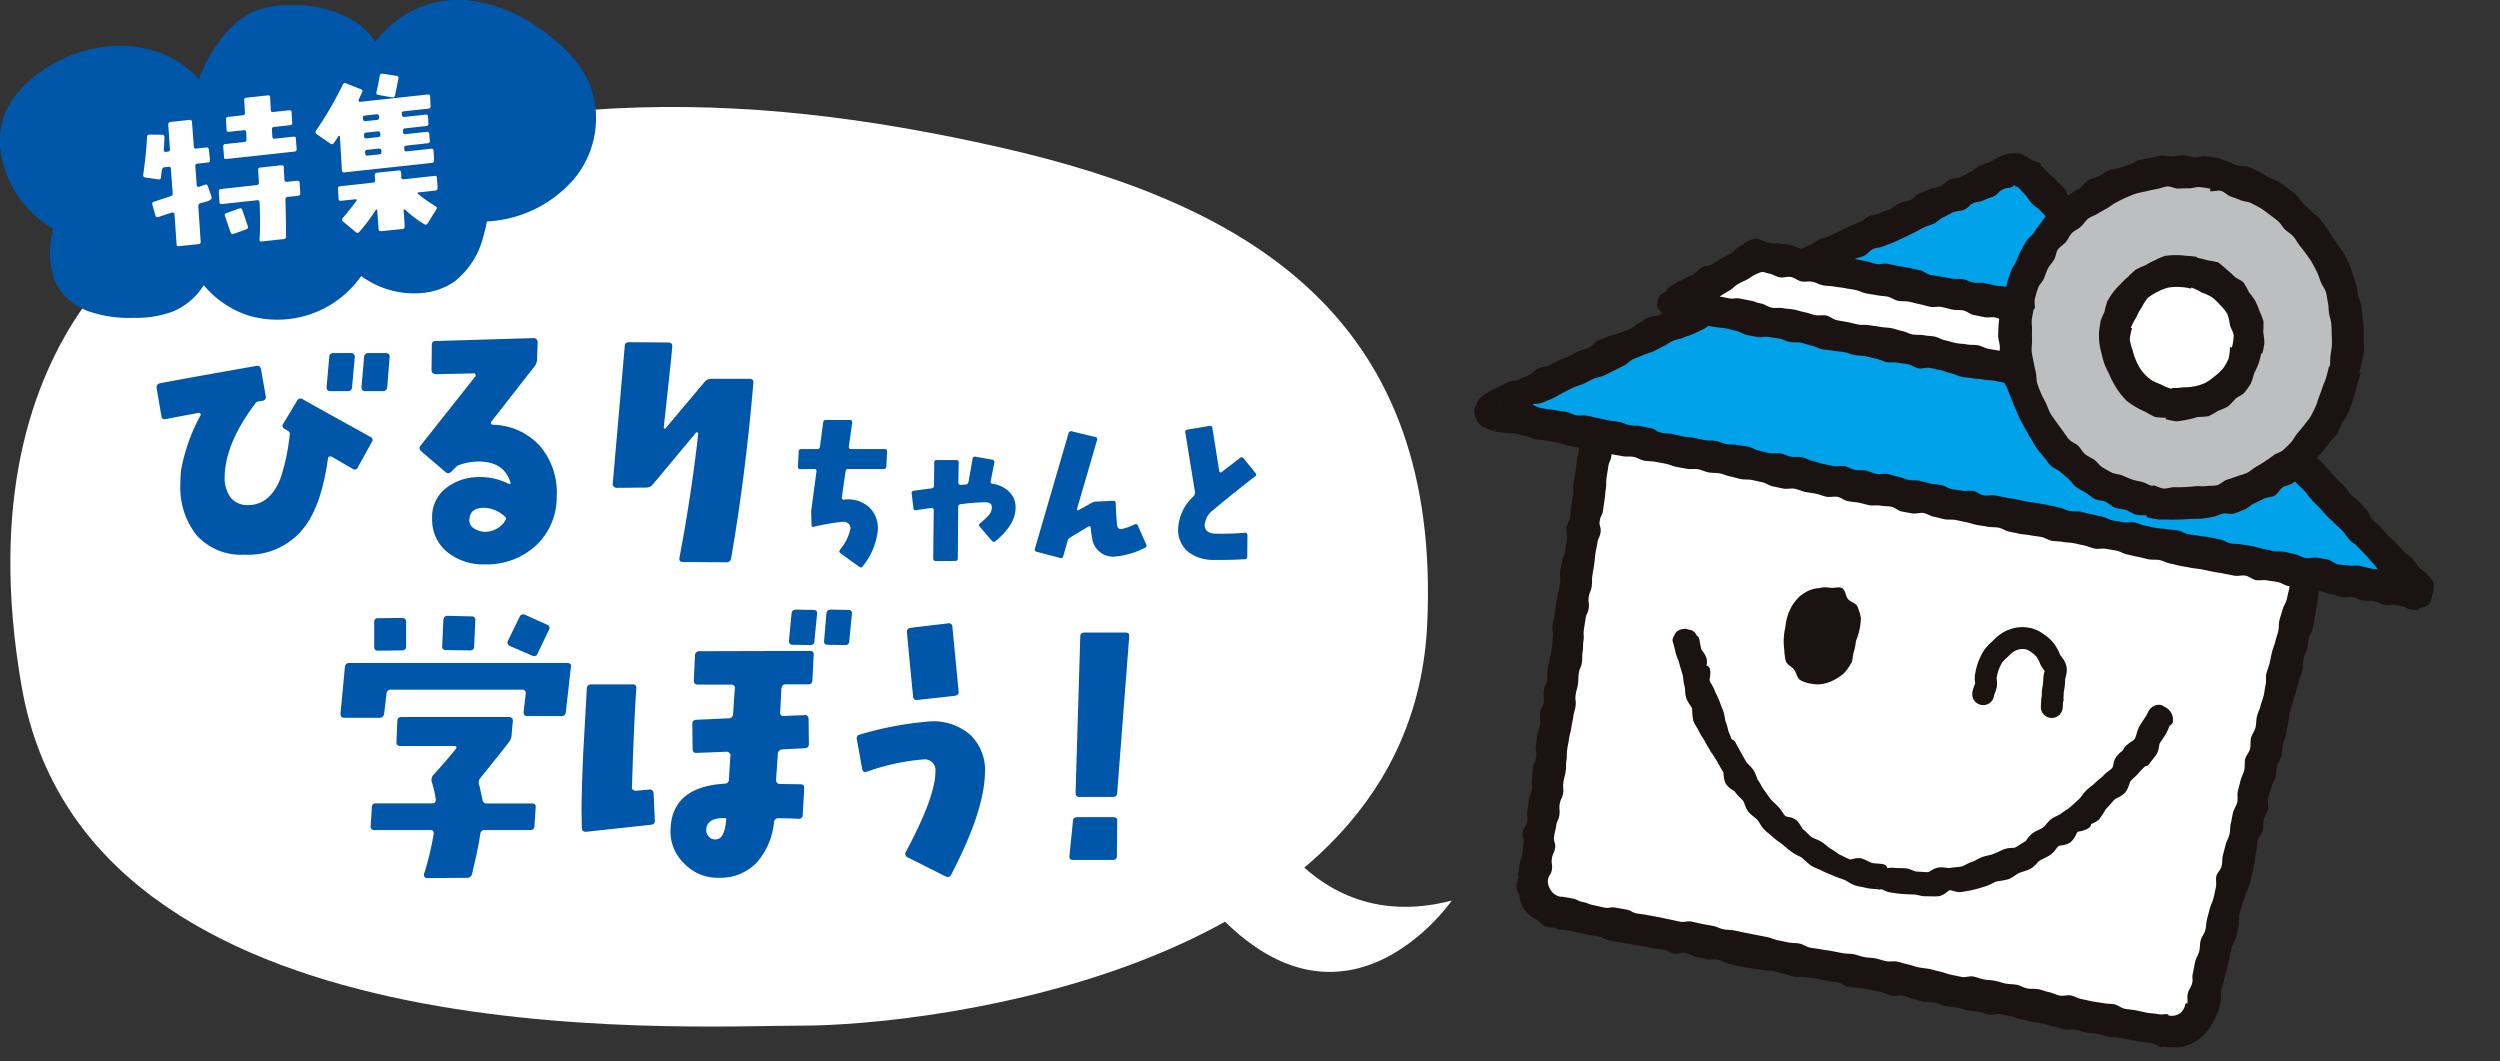 <svg xmlns="http://www.w3.org/2000/svg" xmlns:xlink="http://www.w3.org/1999/xlink" width="297.319" height="126.199" viewBox="0 0 297.319 126.199">
  <rect x="0" y="0" width="297.319" height="126.199" fill="#333333" stroke="none"/>
  <defs>
    <clipPath id="clip-path">
      <rect id="長方形_553" data-name="長方形 553" width="171.425" height="109.365" fill="#fff"/>
    </clipPath>
    <clipPath id="clip-path-2">
      <rect id="長方形_554" data-name="長方形 554" width="130.774" height="64.222" fill="#0057aa"/>
    </clipPath>
    <clipPath id="clip-path-3">
      <rect id="長方形_555" data-name="長方形 555" width="70.912" height="38.041" fill="#0057aa"/>
    </clipPath>
    <clipPath id="clip-path-4">
      <rect id="長方形_556" data-name="長方形 556" width="35.018" height="20.511" fill="none"/>
    </clipPath>
  </defs>
  <g id="taishin_ttl_01_icon" transform="translate(-453.185 -252.146)">
    <g id="グループ_1083" data-name="グループ 1083" transform="translate(454.416 264.868)">
      <g id="グループ_1082" data-name="グループ 1082" transform="translate(0)" clip-path="url(#clip-path)">
        <path id="パス_2515" data-name="パス 2515" d="M21.826,11.973S-6.436,24.5,1.36,69.009s78.21,40.245,92.829,40.245,72.363-6.4,74.312-47.708c1.692-35.861-20.223-49.84-50.922-56.77s-59.693-7.729-95.753,7.2" transform="translate(0 0)" fill="#fff"/>
        <path id="パス_2516" data-name="パス 2516" d="M575,297.084s6.451,20.006,24.964,15.2c0,0-15.427,22.407-33.379-5.6Z" transform="translate(-428.538 -217.904)" fill="#fff"/>
      </g>
    </g>
    <g id="グループ_1085" data-name="グループ 1085" transform="translate(471.809 292.355)">
      <g id="グループ_1084" data-name="グループ 1084" transform="translate(0)" clip-path="url(#clip-path-2)">
        <path id="パス_2517" data-name="パス 2517" d="M23.949,20.226q-.209.471-.627.209c-.558-.313-1.359-.767-2.4-1.394-.348-.174-.523-.07-.558.279C19.871,22.8,19,25.419,17.71,27.2a8.4,8.4,0,0,1-7.249,3.45,7.116,7.116,0,0,1-5.751-2.37,9.184,9.184,0,0,1-1.882-6.1c0-.523.035-1.011.07-1.5a21.4,21.4,0,0,1,2.3-6.552.168.168,0,0,0,0-.244q-.1-.157-.209-.1l-3.9.732c-.314.07-.488-.035-.523-.384L0,10.85a.492.492,0,0,1,.418-.592C2.828,9.8,6.662,9.108,11.855,8.2c.314-.07.488.07.558.383l.558,3.172a.439.439,0,0,1-.383.592l-.418.07a.5.5,0,0,0-.453.279c-2.37,3.137-3.59,6.064-3.624,8.748a4.012,4.012,0,0,0,.7,2.4,2.567,2.567,0,0,0,2.091.906c1.708,0,3-1.046,3.834-3.137a24.443,24.443,0,0,0,1.115-5.228.4.4,0,0,0-.209-.453l-.383-.244a.387.387,0,0,1-.174-.627L16.7,12.349a.457.457,0,0,1,.7-.174c1.708.976,4.391,2.439,8.016,4.461a.387.387,0,0,1,.174.627Zm-.7-9.515a.485.485,0,0,1-.523.488H20.673c-.314,0-.488-.174-.453-.523l.314-3.555c0-.314.209-.453.523-.453h2.022a.427.427,0,0,1,.488.488Zm4.182,0a.5.5,0,0,1-.558.488H24.82c-.313,0-.453-.174-.453-.523l.314-3.555c.035-.314.209-.453.558-.453h1.986c.349,0,.523.174.488.488Z" transform="translate(0 -4.891)" fill="#0057aa"/>
        <path id="パス_2518" data-name="パス 2518" d="M131.142,24.711a8.651,8.651,0,0,1-6.064,2.2,6.8,6.8,0,0,1-4.357-1.394,4.943,4.943,0,0,1-1.882-4.043,4.33,4.33,0,0,1,1.638-3.625,6.365,6.365,0,0,1,3.869-1.324,7.607,7.607,0,0,1,3.66.836.191.191,0,0,0,.174-.1c-.488-1.708-1.743-2.579-3.8-2.579a6.846,6.846,0,0,0-2.44.453,1.234,1.234,0,0,0-.314.244l-.488.488c-.244.244-.488.279-.7.07l-2.858-2.44q-.418-.366-.1-.732l6.483-8.191a.212.212,0,0,0,0-.279q0-.157-.209-.1l-4.531.1a.625.625,0,0,1-.314-.139.447.447,0,0,1-.139-.349L118.8.836c0-.314.139-.488.453-.488L130.9,0a.448.448,0,0,1,.349.139.448.448,0,0,1,.139.348l-.07,2.022a1.351,1.351,0,0,1-.348.906l-5.088,6.517a.207.207,0,0,0-.035.244.352.352,0,0,0,.244.139h.209a7.707,7.707,0,0,1,5.472,2.649,8.537,8.537,0,0,1,1.882,5.925,7.848,7.848,0,0,1-2.509,5.82m-3.625-3.45a3.753,3.753,0,0,0-2.614-1.08c-1.046.035-1.6.488-1.638,1.429a1.071,1.071,0,0,0,.523,1.011,2.552,2.552,0,0,0,1.22.418,2.831,2.831,0,0,0,2.579-1.429.278.278,0,0,0-.07-.349" transform="translate(-86.07)" fill="#0057aa"/>
        <path id="パス_2519" data-name="パス 2519" d="M217.543,27.551a.525.525,0,0,1-.592.453l-5.158-.035c-.314,0-.453-.174-.383-.523.976-5.158,1.708-10.072,2.231-14.743,0-.07-.035-.1-.1-.139s-.139-.035-.174.035l-5.088,6.1a.977.977,0,0,1-.8.418l-3.59.035a.416.416,0,0,1-.314-.174.335.335,0,0,1-.1-.349l1.429-16.381c0-.279.209-.418.523-.418l4.67.035c.313,0,.488.174.453.523-.139,1.568-.488,4.775-1.011,9.585,0,.07.035.1.1.139s.1,0,.14-.07l4.635-5.507a1.009,1.009,0,0,1,.8-.349h4.531c.314,0,.488.139.453.488-.627,7.319-1.5,14.255-2.649,20.877" transform="translate(-149.225 -1.342)" fill="#0057aa"/>
        <path id="パス_2520" data-name="パス 2520" d="M108.86,134.861a.494.494,0,0,1-.558.488h-4.008c-.349,0-.488-.174-.453-.523l.244-2.126c.035-.314-.1-.488-.453-.488H88.053a.485.485,0,0,0-.523.488l-.279,2.37a.536.536,0,0,1-.558.488H82.511c-.314,0-.453-.174-.453-.488l.523-5.542a.5.5,0,0,1,.558-.488h25.9c.348,0,.488.174.418.488Zm-3.729,13.523c0,.349-.174.523-.488.523h-5.4a.489.489,0,0,0-.558.453c-.14.976-.453,2.579-.976,4.74a.569.569,0,0,1-.592.488l-4.775.035a.366.366,0,0,1-.314-.174.492.492,0,0,1-.035-.314,34.926,34.926,0,0,0,1.15-4.775c.035-.314-.1-.453-.418-.453H86.1c-.349,0-.488-.174-.453-.523l.139-2.161a.427.427,0,0,1,.488-.488h6.657c.349,0,.488-.174.453-.523a13.568,13.568,0,0,0-.453-1.986.862.862,0,0,1,.174-.871c.8-.872,1.673-1.882,2.684-3.1a.215.215,0,0,0,.035-.244.271.271,0,0,0-.244-.1H89.168c-.314,0-.488-.174-.453-.523l.1-2.4c0-.349.174-.523.488-.523H102.1c.314,0,.488.174.453.523l-.139,1.5a1.554,1.554,0,0,1-.279.906c-.418.558-1.533,1.952-3.381,4.252a.836.836,0,0,0-.209.872c.14.523.244,1.08.384,1.708q.052.523.523.523h5.4c.313,0,.453.139.418.488Zm-15.266-21.33c0,.349-.174.488-.523.488l-2.823.035c-.313,0-.453-.139-.453-.488V124.2a.426.426,0,0,1,.488-.488l2.823-.035a.441.441,0,0,1,.488.488Zm8.086.035c0,.314-.174.453-.488.453l-2.823-.035c-.349,0-.523-.14-.488-.488l.139-3.067c.035-.348.174-.523.523-.523l2.823.07a.4.4,0,0,1,.453.488Zm7.563.8a.453.453,0,0,1-.662.279l-2.649-1.15a.44.44,0,0,1-.209-.662l1.36-2.788a.462.462,0,0,1,.627-.279l2.614,1.185a.4.4,0,0,1,.244.627Z" transform="translate(-60.188 -90.401)" fill="#0057aa"/>
        <path id="パス_2521" data-name="パス 2521" d="M197.87,146.759l-7.737.836c-.314,0-.488-.139-.488-.453l-.035-1.952q0-2.562.209-7.11l.418-7.528a.485.485,0,0,1,.523-.488h4.914c.314,0,.488.139.453.453-.174,2.474-.349,6.378-.523,11.78a.339.339,0,0,0,.14.314.587.587,0,0,0,.348.1l1.568-.14c.314-.035.488.14.523.453l.139,3.206c.035.314-.1.488-.453.523m19.2-17.217c0,.348-.174.523-.488.523H213.9q-.471,0-.523.523l-.139,2.753a.393.393,0,0,0,.1.383.335.335,0,0,0,.349.1l2.44-.1c.313-.035.488.139.488.488l.035,2.962c0,.314-.174.488-.523.488l-2.649.139a.544.544,0,0,0-.523.558l-.209,3.032a.462.462,0,0,0,.523.523l2.37.035c.314,0,.488.174.453.523l-.174,3.1c0,.349-.209.488-.523.488-.593-.035-1.36-.07-2.37-.07a.485.485,0,0,0-.523.488,8.582,8.582,0,0,1-1.987,4.705,5.939,5.939,0,0,1-4.6,1.882,5.472,5.472,0,0,1-4.113-1.708,5.263,5.263,0,0,1-1.6-4.148c.139-3.311,2.3-5.088,6.448-5.332a.485.485,0,0,0,.488-.523l.174-2.788a.281.281,0,0,0-.1-.314.416.416,0,0,0-.314-.174l-3.59.139c-.314.035-.488-.139-.488-.488l-.035-2.963c0-.313.174-.488.523-.488l3.8-.174a.506.506,0,0,0,.523-.488l.209-3.067c.035-.314-.139-.453-.488-.453h-3.9c-.349,0-.488-.174-.488-.523l.139-2.962a.485.485,0,0,1,.523-.488l13.14-.035a.4.4,0,0,1,.453.488Zm-10.421,16.415q-2.143,0-2.2,1.359a1.083,1.083,0,0,0,.313.871.98.98,0,0,0,.871.314c.662-.035,1.046-.8,1.185-2.335,0-.139-.035-.209-.174-.209m10.665-21.051a.441.441,0,0,1-.488.488l-2.091-.035c-.314,0-.453-.174-.453-.488l.314-3.241c.035-.314.209-.453.558-.453l1.987.035c.349,0,.523.139.488.453Zm4.147,0a.441.441,0,0,1-.488.488l-2.091-.035c-.314,0-.453-.174-.418-.488l.279-3.241c.035-.314.209-.453.558-.453l2.021.035c.314,0,.488.139.453.453Z" transform="translate(-139.074 -88.88)" fill="#0057aa"/>
        <path id="パス_2522" data-name="パス 2522" d="M323.675,157.15c-.174.313-.383.348-.7.209l-4.5-2.265a.457.457,0,0,1-.174-.7c2.335-4.357,3.485-7.528,3.485-9.48a1.287,1.287,0,0,0-1.394-1.464,26.276,26.276,0,0,0-6.761,1.464c-.314.1-.488,0-.558-.348l-.627-3.486a.45.45,0,0,1,.383-.592,40.487,40.487,0,0,1,8.434-1.568,6.722,6.722,0,0,1,4.705,1.638,5.819,5.819,0,0,1,1.708,4.566c-.07,3-1.394,7.005-4.008,12.024m.453-21.26-4.426.488a.42.42,0,0,1-.558-.418c-.139-1.255-.383-3.8-.732-7.6a.46.46,0,0,1,.418-.558l4.426-.523a.42.42,0,0,1,.558.418l.732,7.6c.07.349-.1.523-.418.592" transform="translate(-229.164 -93.346)" fill="#0057aa"/>
        <path id="パス_2523" data-name="パス 2523" d="M412.949,157.969c0,.314-.174.453-.488.453h-4.705c-.349,0-.488-.139-.453-.453l.418-4.182c0-.314.209-.453.523-.453h4.287c.314,0,.488.139.453.453Zm.035-7.528c0,.349-.209.488-.523.488h-3.973c-.314,0-.453-.139-.453-.488l.558-18.576c0-.349.174-.488.523-.488h4.879c.314,0,.453.139.418.488Z" transform="translate(-298.743 -96.361)" fill="#0057aa"/>
        <path id="パス_2524" data-name="パス 2524" d="M296.708,42.089a.3.3,0,0,1-.335.293h-4.211q-.283,0-.314.314l-.44,3.059a.19.19,0,0,0,.063.209.2.2,0,0,0,.21.063,3.773,3.773,0,0,1,2.933.859,3.418,3.418,0,0,1,1.068,2.828,8.181,8.181,0,0,1-1.781,4.231c-.126.168-.251.189-.4.084l-2.241-1.613q-.251-.157-.063-.44a6.042,6.042,0,0,0,1.236-2.451.755.755,0,0,0-.251-.67.909.909,0,0,0-.691-.188,24.561,24.561,0,0,0-3.394.586c-.188.042-.293-.021-.293-.209l-.042-1.676.628-4.672a.258.258,0,0,0-.042-.23.243.243,0,0,0-.21-.084l-1.655.021a.286.286,0,0,1-.23-.084.313.313,0,0,1-.063-.209l.084-1.781c.021-.209.1-.314.315-.314h1.864a.317.317,0,0,0,.356-.293l.377-2.87a.3.3,0,0,1,.335-.293h2.849c.21,0,.293.1.272.314l-.4,2.849c-.021.188.063.293.251.293h4c.21,0,.314.1.293.293Z" transform="translate(-209.915 -26.815)" fill="#0057aa"/>
        <path id="パス_2525" data-name="パス 2525" d="M346.86,62.913a.266.266,0,0,1-.419-.021L345,61.216a.245.245,0,0,1,.021-.4,11,11,0,0,0,1.048-.985,1.441,1.441,0,0,0,.356-.88c.021-.44-.252-.65-.817-.65a24.229,24.229,0,0,0-2.87.231.3.3,0,0,0-.314.335l-.042,6.1a.278.278,0,0,1-.314.314l-2.3.021a.44.44,0,0,1-.23-.084.269.269,0,0,1-.084-.209l.063-5.761c0-.188-.1-.272-.293-.272-.4.063-.985.147-1.8.272A.251.251,0,0,1,337.1,59l-.21-1.739c-.042-.188.063-.293.252-.335.67-.084,1.362-.189,2.095-.272.209-.042.314-.147.314-.335l.021-2.744a.256.256,0,0,1,.293-.293h2.325c.188,0,.293.084.293.272l-.042,2.409a.258.258,0,0,0,.1.209.2.2,0,0,0,.21.063l.524-.042a.366.366,0,0,0,.377-.314l.482-2.744c.042-.209.168-.293.356-.251l1.99.356c.21.042.272.147.252.314l-.44,2.241c-.042.188.042.293.231.314a3.4,3.4,0,0,1,1.927.922,2.515,2.515,0,0,1,.8,1.885c0,1.362-.775,2.681-2.388,4" transform="translate(-247.093 -38.778)" fill="#0057aa"/>
        <path id="パス_2526" data-name="パス 2526" d="M404.933,55.407a9.558,9.558,0,0,1-3.519,1.047,2.505,2.505,0,0,1-2.765-2.179,10.684,10.684,0,0,1-.167-1.257c-.021-.168-.1-.209-.293-.126l-2.116,1.278a.737.737,0,0,0-.356.44l-.5,1.8c-.063.21-.188.272-.377.21l-2.807-.733c-.188-.063-.251-.168-.188-.377l4-13.721a.3.3,0,0,1,.377-.231l2.807.691c.21.042.272.147.21.335L396.847,50.8a.139.139,0,0,0,.042.147.133.133,0,0,0,.126,0l1.55-.859a1.273,1.273,0,0,1,.545-.168l2.032-.1c.188-.021.293.084.314.293.042,1.215.1,2.074.168,2.618.042.314.209.461.461.461a6.515,6.515,0,0,0,1.634-.566.265.265,0,0,1,.377.168l.985,2.22a.291.291,0,0,1-.147.4" transform="translate(-287.388 -30.476)" fill="#0057aa"/>
        <path id="パス_2527" data-name="パス 2527" d="M465,45.157c-2.158,1.676-3.813,3.017-4.944,3.98a2.435,2.435,0,0,0-1.047,1.844c.021.607.44.942,1.236.984a34.228,34.228,0,0,0,3.54-.1.237.237,0,0,1,.231.063.32.32,0,0,1,.084.209l-.021,2.535a.3.3,0,0,1-.293.335c-1.089.063-2.263.1-3.54.084a5.031,5.031,0,0,1-3.122-.9,3.38,3.38,0,0,1-1.257-2.933,5.52,5.52,0,0,1,1.823-3.729.717.717,0,0,0,.167-.524l-1.152-7.08a.268.268,0,0,1,.251-.335l2.64-.44a.269.269,0,0,1,.335.252l.817,5.132a.221.221,0,0,0,.126.147.137.137,0,0,0,.168-.042c.523-.419,1.257-.963,2.178-1.676a.268.268,0,0,1,.419.042l1.4,1.739a.246.246,0,0,1-.042.419" transform="translate(-334.368 -28.709)" fill="#0057aa"/>
      </g>
    </g>
    <g id="グループ_1087" data-name="グループ 1087" transform="translate(453.185 252.146)">
      <g id="グループ_1086" data-name="グループ 1086" transform="translate(0)" clip-path="url(#clip-path-3)">
        <path id="パス_2528" data-name="パス 2528" d="M70,9.686a14.542,14.542,0,0,0-3.575-4.534C62.451,1.562,56.975-.87,51.745.293a12.343,12.343,0,0,0-7.076,4.672A8.856,8.856,0,0,0,42.461,2.72a13.578,13.578,0,0,0-7.729-2.1,10.985,10.985,0,0,0-4.723.823,10.543,10.543,0,0,0-3.822,3.34A17.4,17.4,0,0,0,23.671,9.4a12.444,12.444,0,0,0-4.756-3.163C13.821,4.393,7.854,5.9,3.729,9.412A10.638,10.638,0,0,0,.477,13.761a9.38,9.38,0,0,0-.285,4.886,12.72,12.72,0,0,0,6.115,8.535c-.05.255-.093.512-.131.767a9.726,9.726,0,0,0,.461,5.733,7.145,7.145,0,0,0,4.005,3.378,14.775,14.775,0,0,0,5.287.738,12.459,12.459,0,0,0,4.684-.772,8.022,8.022,0,0,0,3.623-3.111,11.5,11.5,0,0,0,5.321,3.612,12.17,12.17,0,0,0,13.4-4.7,10.643,10.643,0,0,0,7.254,2.02,8.109,8.109,0,0,0,3.8-1.33,9.807,9.807,0,0,0,3.478-5.438,17.092,17.092,0,0,0,.412-1.744,14.634,14.634,0,0,0,10.41-5.1A11.282,11.282,0,0,0,70,9.686" transform="translate(0 0)" fill="#0057aa"/>
      </g>
    </g>
    <g id="グループ_1089" data-name="グループ 1089" transform="translate(470.209 260.911)">
      <g id="グループ_1088" data-name="グループ 1088" transform="translate(0 0)" clip-path="url(#clip-path-4)">
        <path id="パス_2529" data-name="パス 2529" d="M7.706,17.651l-1.256.137a.256.256,0,0,0-.243.324l.165,2.246a.18.18,0,0,0,.1.149.19.19,0,0,0,.2.037q.17-.078.687-.254c.172-.058.279.01.337.182l.435,1.263c.082.209-.1.388-.5.531-.192.06-.462.13-.829.229a.34.34,0,0,0-.239.364l.278,4.2a.25.25,0,0,1-.245.3L4.26,27.6a.229.229,0,0,1-.285-.247l-.249-3.568a.252.252,0,0,0-.1-.168.23.23,0,0,0-.2-.018l-1.611.533a.246.246,0,0,1-.357-.18L1.1,22.678a.257.257,0,0,1,.14-.353c.327-.1,1.017-.329,2.051-.68a.307.307,0,0,0,.219-.361L3.3,18.428c0-.2-.111-.286-.287-.267l-.471.051c-.2.021-.3.191-.341.514-.024.142-.058.384-.082.7-.02.181-.131.252-.312.232L.254,19.434c-.183-.04-.272-.13-.25-.291.248-1.735.4-3.241.46-4.539a.27.27,0,0,1,.308-.272l1.491.016c.179,0,.27.11.272.308-.023.7-.051,1.178-.077,1.478-.018.2.069.271.265.249l.216-.023c.177-.019.266-.109.247-.285l-.2-2.938a.275.275,0,0,1,.265-.307l2.257-.245a.25.25,0,0,1,.3.245l.22,2.936a.222.222,0,0,0,.283.227l1.2-.13c.177-.019.286.068.307.265l.134,1.237c.019.176-.07.266-.247.285m10.981,3.632c0,.2-.066.3-.263.326l-1.217.132a.281.281,0,0,0-.284.309c.038,1.267.059,2.734.077,4.361a.306.306,0,0,1-.3.35l-2.611.284c-.177.019-.264-.05-.244-.231a38.049,38.049,0,0,0,0-4.389l0-.039c0-.179-.089-.269-.285-.247l-4.181.455c-.2.021-.305-.066-.307-.264L9,21.105A.265.265,0,0,1,9.26,20.8l4.24-.461a.275.275,0,0,0,.264-.307l-.082-1.481a.25.25,0,0,1,.245-.3l2.493-.271c.2-.021.3.046.3.225l.084,1.5a.242.242,0,0,0,.3.245l1.2-.13c.2-.021.305.066.3.245Zm-.428-5.217a.26.26,0,0,1-.267.287l-8.087.88c-.2.021-.283-.049-.283-.228l-.1-1.241a.264.264,0,0,1,.265-.307l2.238-.243a.275.275,0,0,0,.264-.307l-.031-.83c0-.2-.111-.286-.307-.265L10.209,14c-.177.019-.283-.049-.283-.227l-.076-1.243a.265.265,0,0,1,.265-.307l1.727-.188a.264.264,0,0,0,.264-.307l-.082-1.481a.242.242,0,0,1,.245-.3L14.8,9.67c.2-.021.3.046.3.245l.082,1.481c0,.2.108.266.3.245l1.884-.2c.2-.021.285.068.285.247l.076,1.243c.019.176-.071.266-.247.285l-1.884.2a.285.285,0,0,0-.282.329l.05.829a.242.242,0,0,0,.3.245l2.2-.239c.2-.021.3.046.3.245ZM12.264,25.6l-1.53.543c-.172.059-.279-.009-.337-.182L9.728,24c-.058-.172.009-.279.182-.337l1.53-.544a.255.255,0,0,1,.357.18l.645,1.916c.061.192.014.316-.178.377" transform="translate(0 -7.09)" fill="#fff"/>
        <path id="パス_2530" data-name="パス 2530" d="M90.614,3.83a.256.256,0,0,1-.243.324l-2.925.318c-.2.021-.266.108-.247.285l.015.138c.019.177.108.266.285.247l2.532-.275a.229.229,0,0,1,.285.247l.048.809a.281.281,0,0,1-.284.309L87.588,6.5a.256.256,0,0,0-.243.324l0,.139a.222.222,0,0,0,.283.228l2.532-.275c.176-.019.285.068.307.265l.063.768a.262.262,0,0,1-.263.326l-2.532.275c-.177.019-.266.108-.247.285l0,.159c.019.177.108.266.285.247l2.905-.316a.242.242,0,0,1,.3.245l.063,1.126a.275.275,0,0,1-.265.307l-10.4,1.131c-.2.021-.3-.066-.3-.245l-.239-4.025c0-.039-.026-.057-.067-.072s-.081-.011-.1.03c-.135.213-.324.492-.547.814a.274.274,0,0,1-.408.084L77.055,7.171a.286.286,0,0,1-.045-.412,43.727,43.727,0,0,0,3.179-5.47.272.272,0,0,1,.382-.141l1.764.7q.281.118.156.34c-.081.168-.21.44-.386.836l-.031.083q-.052.066.019.177a.133.133,0,0,0,.126.066l8.067-.877c.177-.019.284.049.283.227Zm.841,9.74q0,.3-.263.326l-2.022.22c-.039,0-.076.028-.072.068-.035.043-.011.08.033.115a16.372,16.372,0,0,0,2.085,1.461.251.251,0,0,1,.082.388l-1.031,1.661a.272.272,0,0,1-.408.084,12.449,12.449,0,0,1-2.253-1.721.143.143,0,0,0-.122-.026.1.1,0,0,0-.068.107l.126,1.893q0,.3-.262.326l-2.554.258c-.177.019-.285-.068-.287-.267l-.161-2.207c-.006-.059-.03-.1-.07-.092-.041-.015-.081-.011-.1.03a20.692,20.692,0,0,1-1.96,2.616.287.287,0,0,1-.412.045l-1.53-1.283c-.155-.142-.167-.26-.043-.393.669-.788,1.229-1.484,1.66-2.087a.074.074,0,0,0-.013-.118c0-.039-.046-.055-.1-.048l-1.727.188c-.2.021-.305-.066-.307-.264l-.069-1.184c0-.179.09-.268.286-.289l3.886-.423a.256.256,0,0,0,.243-.324l-.04-.552c-.019-.177.068-.285.265-.307l2.573-.26a.242.242,0,0,1,.3.245l.018.534c0,.2.111.286.287.267l3.651-.4c.2-.021.283.049.3.226ZM84.188,4.826l-1.354.147c-.2.021-.286.111-.267.287l.015.138a.25.25,0,0,0,.3.245L84.241,5.5c.2-.022.284-.13.264-.307l-.015-.137c-.019-.177-.126-.244-.3-.225m.141,2.031L82.975,7a.262.262,0,0,0-.263.326l0,.14c.019.177.126.245.3.225l1.354-.147c.216-.024.305-.113.286-.29l-.015-.137c-.021-.2-.13-.284-.307-.264m.143,2.05-1.354.147c-.2.021-.306.112-.286.289l.017.157a.25.25,0,0,0,.3.245L84.509,9.6c.2-.021.284-.13.264-.307l0-.159c-.019-.177-.106-.247-.3-.225m1.914-6.325a.269.269,0,0,1-.332.235l-1.661-.3c-.181-.02-.253-.131-.213-.314.15-.632.278-1.281.4-1.97A.263.263,0,0,1,84.9,0l1.676.255A.233.233,0,0,1,86.8.55c-.139.73-.265,1.4-.415,2.031" transform="translate(-56.437 0)" fill="#fff"/>
      </g>
    </g>
    <g id="グループ_1092" data-name="グループ 1092" transform="matrix(0.982, 0.191, -0.191, 0.982, 637.344, 255.435)">
      <g id="グループ_435" data-name="グループ 435" transform="translate(12.929 39.197)">
        <g id="グループ_433" data-name="グループ 433" transform="translate(1.799 1.879)">
          <path id="パス_738" data-name="パス 738" d="M83.63,58.5a3.364,3.364,0,0,1-.4,1.3,3.52,3.52,0,0,1-.747,1.124,3.613,3.613,0,0,1-1.119.789,3.43,3.43,0,0,1-1.348.216H78.708c-.655,0-.655.1-1.31.1s-.655.054-1.31.054-.655-.158-1.31-.158-.655.037-1.31.037-.655.1-1.31.1S71.5,61.9,70.847,61.9s-.656.114-1.312.114c0,0-.657-.06-1.313-.06s-.656.246-1.312.246-.656-.022-1.311-.022-.655,0-1.311,0-.655-.03-1.311-.03-.656,0-1.311,0-.656.016-1.311.016-.656-.229-1.313-.229-.656.222-1.312.222-.656-.069-1.311-.069-.656-.075-1.312-.075-.655.193-1.311.193-.656-.034-1.312-.034-.656.017-1.313.017-.656-.079-1.313-.079-.656-.181-1.311-.181-.656,0-1.312,0-.656.064-1.312.064-.657.078-1.313.078-.656.064-1.312.064-.656-.189-1.312-.189-.654.047-1.309.047-.654.161-1.309.161-.654-.166-1.309-.166-.656.161-1.312.161-.657-.076-1.313-.076-.656-.039-1.312-.039-.655.009-1.311.009-.656.016-1.311.016-.657.061-1.314.061-.656.091-1.313.091-.656-.143-1.312-.143-.656-.143-1.313-.143c0,0-.656-.045-1.314-.045s-.656.022-1.313.022-.657.031-1.314.031H20.99c-.657,0-.657-.041-1.315-.041s-.657.018-1.314.018-.657.234-1.315.234-.658-.126-1.315-.126-.656.151-1.313.151-.657-.13-1.314-.13-.658-.155-1.316-.155-.658-.008-1.316-.008H9.157c-.66,0-.66.037-1.319.037s-.659.209-1.318.209a3.615,3.615,0,0,1-1.349-.408A3.7,3.7,0,0,1,4,60.983a4.033,4.033,0,0,1-.986-1.047,3.885,3.885,0,0,1-.221-1.428c-.031-.652.062-.656.03-1.307s0-.654-.035-1.306-.139-.458-.181-1.3c-.018-.366.058-.808.033-1.308-.02-.4.013-.832-.01-1.3-.02-.408-.241-.833-.263-1.292-.021-.415,0-.853-.024-1.307-.021-.419.029-.858.005-1.308-.02-.422-.228-.847-.25-1.294-.022-.424,0-.861-.023-1.305-.022-.426-.05-.861-.071-1.3s0-.865-.02-1.307-.123-.859-.145-1.3.115-.872.093-1.311-.119-.861-.141-1.3.1-.873.077-1.311-.031-.868-.053-1.305-.277-.856-.3-1.293-.071-.868-.092-1.3-.013-.868-.035-1.3.063-.874.041-1.309-.106-.868-.128-1.3.066-.876.045-1.311-.034-.874-.056-1.309-.175-.866-.2-1.3.06-.88.038-1.315.041-.879.02-1.313.026-.877,0-1.309-.189-.867-.211-1.3,0-.876-.026-1.307S.7,18.5.682,18.067s-.059-.875-.081-1.3.086-.883.065-1.31c-.022-.444.017-.881,0-1.307C.64,13.7.653,13.263.632,12.838c-.022-.447-.094-.88-.115-1.3-.023-.449-.164-.878-.185-1.3C.31,9.784.321,9.345.3,8.93c-.023-.462.037-.9.017-1.31-.024-.472-.186-.9-.206-1.3C.088,5.824.217,5.38.2,5.015.157,4.177.032,4.37,0,3.721A3.5,3.5,0,0,1,.332,2.378,3.428,3.428,0,0,1,1,1.179,3.375,3.375,0,0,1,2.221.6a3.1,3.1,0,0,1,1.267-.3c.651,0,.651-.082,1.3-.082s.651.036,1.3.036.652.073,1.3.073S7.853.018,8.7.018c.365,0,.8.106,1.3.106.394,0,.829.169,1.3.169.406,0,.841.039,1.3.039.413,0,.848-.185,1.3-.185.418,0,.853-.009,1.3-.009.419,0,.853.007,1.3.007.422,0,.856-.016,1.3-.016.424,0,.859-.111,1.3-.111.426,0,.86-.016,1.3-.016s.861.044,1.3.044l1.3,0c.428,0,.863.3,1.3.3s.864-.1,1.3-.1S26.494.1,26.933.1s.866-.035,1.3-.035S29.1.2,29.541.2s.866-.066,1.3-.066.867.041,1.3.041.866.01,1.3.01.865-.164,1.3-.164.866-.014,1.3-.014.867.1,1.3.1.868-.03,1.3-.03.868.01,1.3.01.868.042,1.3.042.869-.017,1.3-.017.87.18,1.305.18.87-.109,1.305-.109.872.06,1.308.06.872.1,1.308.1S48.67.218,49.106.218s.872-.175,1.306-.175.872.223,1.306.223.872-.1,1.307-.1S53.9.1,54.331.1s.872.247,1.306.247.872-.2,1.305-.2.873-.058,1.306-.058.873.057,1.305.057S60.427.028,60.86.028s.874.308,1.306.308S63.041,0,63.472,0s.876.078,1.307.078.876.071,1.307.071.877-.028,1.307-.028S68.271.043,68.7.043s.878.023,1.307.023.878.228,1.305.228c.444,0,.879-.027,1.3-.027.447,0,.882-.152,1.306-.152.448,0,.884.123,1.305.123.451,0,.886-.094,1.3-.094.456,0,.892-.024,1.307-.024.462,0,.9,0,1.306,0,.473,0,.908.06,1.3.06.5,0,.939-.134,1.3-.134.844,0,.65.24,1.3.24a3.311,3.311,0,0,1,1.321.192,3.306,3.306,0,0,1,1.111.762,3.375,3.375,0,0,1,.794,1.115,3.516,3.516,0,0,1,.074,1.36c-.031.652.041.655.009,1.307s.11.47.069,1.31c-.018.366-.125.8-.15,1.3-.019.4-.246.819-.27,1.29-.02.408.072.848.049,1.308-.021.415.118.859.1,1.313-.021.419-.139.849-.161,1.3-.021.422.009.86-.014,1.306-.021.424-.223.85-.246,1.295-.021.426.117.868.1,1.311-.021.427-.172.855-.194,1.3s-.023.864-.045,1.3.13.874.107,1.312-.009.868-.031,1.305-.347.851-.368,1.289.29.883.268,1.321-.307.854-.329,1.291-.109.865-.131,1.3.152.876.13,1.311.073.874.052,1.309-.177.863-.2,1.3.02.874,0,1.309-.145.868-.167,1.3-.006.875-.029,1.311-.065.872-.087,1.308.12.882.1,1.317-.166.867-.187,1.3-.233.865-.255,1.3.265.89.244,1.322-.335.86-.356,1.291.1.884.081,1.313-.031.878-.052,1.306-.111.874-.132,1.3c-.022.444.132.887.11,1.314-.022.445-.273.869-.294,1.294-.022.447-.029.884-.05,1.306-.022.449.029.889.008,1.307-.022.455.1.9.078,1.313-.022.462-.261.887-.281,1.3-.024.472.107.914.086,1.31-.024.5.052.943.033,1.308C83.893,58.052,83.66,57.853,83.63,58.5Z" transform="translate(0 0)" fill="#fff"/>
        </g>
        <g id="グループ_434" data-name="グループ 434" transform="translate(0 0)">
          <path id="パス_739" data-name="パス 739" d="M8.319,65.676a6.163,6.163,0,0,1-1.227.089,5.748,5.748,0,0,1-1.081-.583,5.9,5.9,0,0,1-1.138-.459,5.9,5.9,0,0,1-.935-.816A6.016,6.016,0,0,1,3.391,62.8a5.81,5.81,0,0,1-.577-1.09,6.226,6.226,0,0,1,.05-1.237l-.118.007c-.032-.652-.014-.653-.047-1.3s.1-.658.071-1.31-.067-.65-.1-1.3-.292-.639-.325-1.291.29-.667.257-1.319-.2-.643-.228-1.294S2.36,52,2.327,51.35s.115-.66.083-1.312-.179-.458-.221-1.3c-.018-.366-.093-.8-.118-1.3-.02-.4.145-.84.122-1.311-.02-.408-.286-.831-.309-1.29-.021-.415-.037-.851-.06-1.3-.02-.42.093-.862.07-1.311-.02-.423-.251-.848-.272-1.294-.022-.426.227-.874.205-1.318-.021-.428-.24-.853-.263-1.3s.179-.876.157-1.316-.189-.858-.212-1.3.068-.872.046-1.311.025-.87,0-1.308-.126-.864-.148-1.3-.272-.855-.293-1.291.031-.872.009-1.308-.082-.868-.1-1.3.033-.876.011-1.31.007-.875-.014-1.31S.8,24.4.779,23.963s.016-.878,0-1.311.145-.884.124-1.318-.062-.876-.084-1.307-.278-.864-.3-1.294S.72,17.844.7,17.416s-.1-.875-.118-1.3c-.022-.445-.006-.882-.027-1.308-.022-.447-.212-.874-.233-1.3-.022-.451.018-.891,0-1.312-.022-.454-.075-.888-.1-1.3-.023-.46-.015-.9-.035-1.307-.023-.47.168-.917.148-1.313-.025-.5-.143-.931-.161-1.3-.041-.836-.068-.648-.1-1.3,0-.051-.072-.13-.072-.239H.155a5.272,5.272,0,0,1,.058-1.36A5.2,5.2,0,0,1,.775,2.833a5.17,5.17,0,0,1,.908-1A5.232,5.232,0,0,1,2.661.889,5.274,5.274,0,0,1,3.91.3,5.48,5.48,0,0,1,5.287.023V.065c.651,0,.651.091,1.3.091s.651.17,1.3.17.652-.164,1.3-.164.459.064,1.3.064c.364,0,.8-.116,1.3-.116.394,0,.83.091,1.3.091.407,0,.841.045,1.3.045.413,0,.849-.022,1.3-.022.418,0,.853-.02,1.3-.02.419,0,.853-.132,1.3-.132.421,0,.856.114,1.3.114.424,0,.859.007,1.3.007.426,0,.86-.16,1.3-.16s.861.274,1.3.274.862-.291,1.3-.291.863.132,1.3.132.864-.021,1.3-.021.865.14,1.3.14.866-.149,1.3-.149.866.113,1.3.113.866-.1,1.3-.1.867-.021,1.3-.021.866.229,1.3.229.866-.264,1.3-.264.866.062,1.3.062.867.044,1.3.044.868-.011,1.3-.011S41.328,0,41.764,0s.867.3,1.3.3.868-.3,1.3-.3.87.314,1.305.314.87-.273,1.305-.273.872.2,1.307.2S49.16.023,49.6.023s.873.308,1.31.308.871-.215,1.305-.215.872.234,1.307.234S54.39.011,54.824.011,55.7.084,56.13.084,57,.209,57.436.209s.872.036,1.305.036.873-.132,1.305-.132.873,0,1.306,0,.874-.075,1.306-.075l1.306,0c.439,0,.875.18,1.307.18s.876-.074,1.307-.074S67.455.2,67.886.2s.877.082,1.307.082S70.07.113,70.5.113s.878.219,1.307.219.878.009,1.305.009c.444,0,.879-.1,1.3-.1.447,0,.882.036,1.306.036.448,0,.884.022,1.305.022.451,0,.886-.289,1.3-.289.456,0,.893.007,1.307.007.462,0,.9.185,1.306.185.473,0,.908.014,1.3.014.5,0,.939-.1,1.3-.1.844,0,.65-.032,1.3-.031a5.485,5.485,0,0,1,1.387.182,5.28,5.28,0,0,1,1.186.718c.4.231.948.289,1.271.614a5.616,5.616,0,0,1,.693,1.225A5.171,5.171,0,0,1,89.865,4.1a5.164,5.164,0,0,1,.211,1.345H90.05c0,.079.1.138.1.246l-.162-.007c-.033.651.151.66.119,1.311s-.225.643-.258,1.295-.045.652-.077,1.3.107.659.075,1.311.05.656.018,1.307.063.656.031,1.307-.212.643-.245,1.294a12.376,12.376,0,0,1,.014,1.308c-.033.652-.12.649-.153,1.3s.147.66.115,1.311-.12.648-.153,1.3-.081.65-.114,1.3-.109.649-.141,1.3-.06.468-.1,1.3c-.018.366.055.808.031,1.306-.02.4.052.838.029,1.309-.02.409-.124.84-.147,1.3-.02.415.1.858.082,1.31-.02.421-.252.846-.274,1.294-.021.423.1.865.082,1.309-.022.426-.237.851-.259,1.294-.021.428-.111.859-.133,1.3s.266.88.244,1.32-.239.857-.261,1.3.144.876.122,1.315-.341.852-.362,1.288.1.876.077,1.313.081.877.059,1.311-.008.876-.029,1.309-.017.876-.039,1.309-.224.865-.246,1.3-.167.87-.188,1.3-.079.874-.1,1.3.2.889.182,1.318c-.022.445-.022.883-.043,1.31-.022.447-.254.874-.275,1.3-.022.449,0,.889-.02,1.311-.023.453-.033.889-.054,1.305-.022.46-.061.9-.082,1.305-.024.471-.073.906-.092,1.3-.024.5.225.95.207,1.316-.041.832-.068.649-.1,1.3h.016a5.818,5.818,0,0,1-.346,1.188A5.411,5.411,0,0,1,84.2,65.347a5.786,5.786,0,0,1-1.191.273,5.568,5.568,0,0,1-1.193.119v.124c-.656,0-.656-.236-1.312-.236s-.655.051-1.31.051-.656.043-1.31.043-.655,0-1.31,0-.655.132-1.31.132-.656-.092-1.31-.092-.656.1-1.312.1-.656-.084-1.311-.084-.656.2-1.313.2-.656-.082-1.311-.082-.656-.1-1.312-.1-.655.055-1.311.055-.656-.064-1.311-.064-.656-.117-1.311-.117-.466-.012-1.311-.012c-.368,0-.807.31-1.311.31-.4,0-.837-.093-1.312-.093-.41,0-.849.089-1.311.089-.418,0-.855-.083-1.313-.083-.422,0-.859.109-1.311.109-.424,0-.861-.188-1.311-.188-.427,0-.864.162-1.312.162-.428,0-.866-.1-1.312-.1-.429,0-.867-.156-1.312-.156s-.869.267-1.312.267-.87-.18-1.312-.18-.87-.023-1.311-.023-.871.041-1.311.041-.872.117-1.312.117-.873-.283-1.313-.283-.874.068-1.313.068-.874-.025-1.314-.025-.872.088-1.31.088-.875.2-1.313.2-.876-.115-1.314-.115-.877-.074-1.315-.074-.878.125-1.316.125-.879.06-1.317.06-.88.014-1.318.014-.881-.046-1.318-.046-.878-.223-1.314-.223-.879.206-1.314.206-.88-.039-1.314-.039-.881-.229-1.315-.229-.881.34-1.314.34-.883-.206-1.314-.206-.882.078-1.313.078c-.446,0-.884-.01-1.313-.01-.448,0-.887.031-1.313.031-.45,0-.888.024-1.314.024-.453,0-.891.034-1.312.034-.458,0-.9-.226-1.314-.226-.464,0-.9.041-1.315.041-.475,0-.913-.042-1.311-.042-.5,0-.944,0-1.311,0-.844,0-.656.2-1.288.026C8.278,65.708,8.319,65.676,8.319,65.676ZM83.763,60.3c.032-.65-.2-.661-.165-1.312s.235-.641.267-1.292-.18-.474-.138-1.313c.018-.365-.016-.8.009-1.3.02-.394.207-.821.231-1.29.02-.407-.1-.848-.075-1.307.021-.415.289-.838.311-1.291.021-.419-.075-.859-.053-1.307.021-.422.06-.855.082-1.3.021-.424.179-.851.2-1.3.021-.426.008-.862.031-1.3s-.217-.874-.2-1.315.366-.847.388-1.286-.121-.871-.1-1.309.06-.863.082-1.3.191-.858.212-1.3-.112-.874-.09-1.31-.011-.87.011-1.306S85,36,85.022,35.562s-.2-.878-.179-1.313.048-.868.07-1.3.179-.863.2-1.3-.165-.881-.143-1.315.314-.858.335-1.292-.154-.882-.132-1.317.265-.862.286-1.3-.1-.882-.081-1.316.154-.867.176-1.3.112-.87.133-1.3-.039-.878-.018-1.307-.185-.887-.164-1.316.118-.872.139-1.3,0-.878.026-1.3c.022-.443.12-.874.141-1.3.022-.444.094-.876.115-1.3.022-.447-.131-.889-.111-1.312.022-.449.1-.88.125-1.3.022-.454.233-.88.253-1.294.023-.46.027-.9.046-1.305.024-.471-.189-.918-.169-1.313.025-.5.3-.923.314-1.288.041-.836-.016-.652.012-1.3a.451.451,0,0,1,.039-.132h-.168A1.436,1.436,0,0,0,85.9,4.386a1.443,1.443,0,0,0-1.054-.4V3.96c-.651,0-.651-.212-1.3-.212s-.651.1-1.3.1-.652.037-1.3.037-.652.065-1.3.065-.652-.156-1.3-.156-.652.122-1.3.122-.651-.042-1.3-.042-.651-.113-1.3-.113-.651.155-1.3.155-.651.067-1.3.067-.651.1-1.3.1-.652-.041-1.3-.041-.652-.092-1.3-.092-.652-.17-1.3-.17-.652.165-1.3.165-.652-.065-1.3-.065-.651.115-1.3.115S62.049,3.9,61.4,3.9s-.651-.045-1.3-.045-.652.022-1.3.022-.652.019-1.3.019-.652.134-1.3.134-.652-.115-1.3-.115-.652-.007-1.3-.007-.652.162-1.3.162-.652-.275-1.3-.275-.652.291-1.3.291-.652-.132-1.3-.132c0,0-.652.02-1.3.02s-.652-.139-1.3-.139-.652.149-1.3.149-.652-.113-1.3-.113-.652.105-1.3.105-.652.02-1.3.02-.65-.229-1.3-.229-.651.265-1.3.265-.651-.062-1.3-.062-.652-.043-1.3-.043-.653.01-1.305.01-.652.167-1.3.167-.652-.3-1.3-.3-.652.3-1.3.3-.653-.312-1.305-.312-.652.272-1.3.272-.652-.2-1.3-.2-.653.223-1.305.223-.653-.309-1.306-.309-.652.215-1.3.215-.653-.233-1.307-.233-.652.339-1.305.339-.654-.074-1.307-.074-.654-.124-1.307-.124-.653-.037-1.306-.037-.654.131-1.307.131-.652,0-1.3,0-.654.075-1.307.075-.654,0-1.307,0-.654-.181-1.308-.181-.654.075-1.309.075S7.252,3.9,6.6,3.9s-.656-.086-1.311-.083A1.585,1.585,0,0,0,4.252,4.4a1.644,1.644,0,0,0-.639,1.031l.156.168s-.059-.149-.058-.1l-.036,0c.033.652.01.653.042,1.3s.321.637.353,1.29.027.652.059,1.3-.152.66-.119,1.312.018.652.051,1.3.132.646.164,1.3.064.65.1,1.3.033.652.066,1.3-.177.662-.145,1.314.322.637.355,1.29-.164.662-.132,1.313-.014.655.018,1.307.067.651.1,1.3.007.654.039,1.305.134.647.166,1.3-.13.659-.1,1.309.215.642.248,1.291-.16.661-.128,1.312.02.652.052,1.3.172.646.205,1.3.115.648.148,1.3.127.647.16,1.3-.148.66-.115,1.312.111.649.144,1.3-.056.657-.023,1.309.212.643.245,1.3-.056.656-.023,1.309-.016.655.016,1.308-.043.656-.012,1.309,0,.655.028,1.308.128.648.16,1.3.126.649.158,1.3-.05.656-.017,1.309.179.647.212,1.3S5.97,50.5,6,51.149s.178.645.211,1.3-.161.663-.129,1.316-.036.656,0,1.311.342.639.375,1.292-.164.664-.131,1.318.219.646.252,1.3-.26.668-.233,1.324a1.989,1.989,0,0,0,.718,1.229,1.68,1.68,0,0,0,1.253.4l0-.036c.656,0,.656-.026,1.311-.026s.655.181,1.311.181.654.124,1.31.124.655.035,1.309.035.656-.247,1.311-.247.654-.022,1.31-.022.655.21,1.311.21.464-.046,1.312-.046c.367,0,.807-.012,1.312-.012.4,0,.836.017,1.312.017.41,0,.848.027,1.312.027.416,0,.853-.272,1.309-.272.42,0,.857.035,1.309.035.423,0,.86-.016,1.309-.016.426,0,.863.155,1.309.155.428,0,.865-.108,1.311-.108.429,0,.866.024,1.311.024h2.622c.432,0,.87.129,1.311.129s.871.018,1.313.018.871-.123,1.312-.123.87.235,1.309.235.872-.051,1.311-.051.872-.042,1.311-.042.872,0,1.311,0S43.273,62,43.712,62s.874.092,1.313.092.873-.1,1.311-.1.874.084,1.312.084.876-.2,1.313-.2.877.083,1.315.083.878.1,1.316.1.879-.054,1.318-.054.88.064,1.318.064.877.117,1.314.117.878.012,1.314.012.878-.31,1.314-.31.878.094,1.314.094.88-.089,1.315-.089.88.083,1.315.083.881-.109,1.315-.109.882.187,1.316.187.883-.161,1.315-.161.883.1,1.315.1.884.157,1.315.157.884-.267,1.313-.267c.447,0,.885.181,1.313.181.449,0,.888.023,1.314.023.451,0,.89-.041,1.314-.041.453,0,.891-.117,1.313-.117.458,0,.9.283,1.315.283.465,0,.9-.067,1.315-.067.476,0,.914.024,1.311.024.505,0,.944-.088,1.312-.088.846,0,.654-.2,1.309-.2v.115a1.754,1.754,0,0,0,1.267-.456,1.735,1.735,0,0,0,.458-1.25l.1-.153C83.7,60.148,83.763,60.3,83.763,60.3Z" fill="#1a1311"/>
        </g>
      </g>
      <g id="グループ_438" data-name="グループ 438" transform="translate(0 3.988)">
        <g id="グループ_436" data-name="グループ 436" transform="translate(1.905 2.064)">
          <path id="パス_740" data-name="パス 740" d="M.992,40.38c-1.03,0-1.319-.533-.577-1.066.532-.381.65-.217,1.182-.6a4.688,4.688,0,0,1,.935-.945c.532-.382.627-.25,1.159-.634s.447-.5.98-.885.505-.421,1.038-.8.421-.209,1.109-.7c.3-.215.6-.541,1.014-.836.322-.232.722-.426,1.108-.7.333-.239.684-.5,1.061-.771.338-.242.781-.376,1.151-.643.342-.245.7-.494,1.068-.757.344-.246.75-.43,1.115-.692.346-.248.631-.6.994-.861.348-.25.741-.451,1.1-.711s.627-.612.988-.872.75-.443,1.11-.7.722-.483,1.082-.741.694-.523,1.051-.781.766-.424,1.123-.681.574-.692.931-.949.75-.449,1.107-.705.76-.437,1.117-.694.669-.565,1.026-.821.783-.407,1.14-.664.723-.487,1.079-.742.6-.66.956-.916.76-.441,1.117-.7.766-.434,1.122-.69.616-.646.973-.9.8-.388,1.158-.644.531-.768.886-1.024.854-.319,1.209-.575.727-.5,1.083-.753.733-.489,1.088-.745.567-.718.921-.971.755-.457,1.108-.711.78-.422,1.132-.675.6-.669.956-.922.738-.483,1.09-.736.836-.348,1.188-.6.736-.488,1.086-.739.688-.555,1.038-.806.611-.664.959-.914c.364-.262.792-.417,1.138-.667.367-.263.76-.47,1.105-.718.369-.265.633-.651.976-.9.371-.266.832-.376,1.17-.62.377-.271.577-.743.91-.982.386-.276.909-.3,1.231-.529.409-.294.758-.561,1.055-.775.686-.492.368-.607.9-.988A2.551,2.551,0,0,1,56.179,0,2.516,2.516,0,0,1,57.6.249c.532.382.4.572.928.954s.5.428,1.03.811.642.23,1.174.612.435.519.968.9.513.41,1.046.793.654.212,1.187.594.438.513.969.9.418.215,1.1.709c.3.215.6.548,1.009.843.322.232.779.346,1.163.623.333.239.672.519,1.049.789.338.243.79.364,1.161.631.342.245.581.662.948.926.344.247.65.571,1.015.832.346.249.69.519,1.054.781.347.25.8.37,1.161.63s.779.4,1.14.66.6.655.958.914.737.463,1.1.721.758.434,1.117.691.549.726.907.984.846.314,1.2.572.72.492,1.077.749.629.62.986.876.8.377,1.161.633.679.546,1.036.8.744.46,1.1.716.559.72.916.975.876.282,1.232.538.619.64.975.9.735.483,1.091.739.68.56,1.036.815.8.4,1.154.652.664.585,1.02.841.652.6,1.007.856.706.529,1.06.783.711.519,1.063.772.771.435,1.124.688.709.524,1.06.777.7.538,1.049.792.721.507,1.071.758.685.559,1.035.81.688.557,1.036.806c.364.261.764.455,1.11.7q.551.4,1.068.769c.369.265.86.334,1.2.58.371.267.635.651.974.894.376.27.809.419,1.143.657.385.277.595.734.918.967.408.293.872.4,1.17.614.684.491.388.58.918.96.741.534.608.8-.419.8-.648,0-.648-.033-1.3-.033s-.648.086-1.3.086-.648-.123-1.3-.123-.648.064-1.294.064-.451.212-1.294.212c-.363,0-.8-.233-1.3-.233-.392,0-.825-.064-1.3-.064-.4,0-.837.2-1.3.2-.411,0-.843-.148-1.3-.148-.415,0-.848.228-1.3.228-.418,0-.851-.248-1.3-.248-.421,0-.854-.043-1.3-.043-.423,0-.856.153-1.3.153-.424,0-.857.046-1.3.046-.425,0-.857-.217-1.3-.217-.426,0-.858.247-1.3.247s-.859.075-1.3.075-.859-.254-1.3-.254-.86.219-1.3.219-.86-.253-1.3-.253-.861.236-1.3.236-.862-.182-1.3-.182-.861-.043-1.3-.043-.861.275-1.3.275-.862-.253-1.3-.253-.862.25-1.3.25-.863-.279-1.3-.279-.863.236-1.3.236-.864-.263-1.3-.263-.864.31-1.3.31-.864-.326-1.3-.326-.864-.014-1.3-.014-.864.015-1.3.015-.861.145-1.294.145-.862,0-1.3,0-.863.133-1.3.133-.863-.174-1.3-.174-.863.047-1.3.047-.864.127-1.3.127-.865-.041-1.3-.041-.863-.172-1.3-.172-.865.033-1.3.033-.866.19-1.3.19-.866.026-1.3.026-.867-.08-1.3-.08-.868-.165-1.3-.165-.868.266-1.3.266-.867-.132-1.3-.132-.868-.016-1.3-.016-.868-.181-1.3-.182l-1.3,0c-.434,0-.868.127-1.3.127s-.868-.1-1.3-.1-.869.116-1.3.116-.869-.149-1.3-.149-.869.041-1.3.041-.869-.05-1.3-.05-.87.227-1.3.227-.869-.219-1.3-.219-.87-.011-1.3-.011-.87.017-1.3.017-.87.287-1.3.287-.869-.165-1.3-.165-.869.02-1.3.02-.869.154-1.3.154-.87-.1-1.3-.1-.87-.182-1.3-.182-.87.153-1.3.153-.871-.1-1.3-.1-.872-.056-1.3-.056-.872.118-1.3.118-.873.121-1.3.121-.874-.145-1.3-.145-.874.1-1.3.1c-.441,0-.874.079-1.3.079-.441,0-.874-.268-1.3-.268-.443,0-.875.24-1.3.24-.445,0-.878-.034-1.3-.034-.447,0-.881-.076-1.3-.076l-1.3,0c-.453,0-.887.145-1.3.145-.461,0-.895.045-1.3.045-.472,0-.9-.195-1.3-.195-.5,0-.935.194-1.3.194C1.443,40.539,1.638,40.38.992,40.38Z" transform="translate(0 0)" fill="#00a2e9"/>
        </g>
        <g id="グループ_437" data-name="グループ 437" transform="translate(0 0)">
          <path id="パス_741" data-name="パス 741" d="M2.884,44.3h.071c0-.937.039-.937.039-1.874,0-.013-.111.05-.1.05s.065-.062.065-.05a5.054,5.054,0,0,1-.113,1.862,3.361,3.361,0,0,1-1.421-.244l-.018.058a2.323,2.323,0,0,1-1-.846A2.165,2.165,0,0,1,0,42.024l.1,0A2.773,2.773,0,0,1,.4,40.818a3.364,3.364,0,0,1,.877-.892l-.027-.041c.532-.382.505-.42,1.036-.8s.521-.4,1.054-.779.664-.2,1.2-.583.549-.36,1.082-.743.385-.587.918-.969.654-.213,1.187-.6.492-.437,1.024-.821.574-.324,1.106-.707.492-.437,1.024-.819.458-.16,1.144-.654c.3-.214.471-.724.88-1.018.323-.232.711-.441,1.1-.717.333-.24.794-.349,1.17-.62.339-.243.743-.432,1.113-.7.343-.245.6-.635.969-.9.345-.247.612-.626.977-.888.346-.248.857-.288,1.22-.548.348-.25.658-.568,1.02-.829s.6-.644.965-.9.8-.372,1.162-.631.7-.517,1.056-.776.672-.556,1.03-.813.655-.58,1.014-.838.7-.513,1.062-.77.885-.262,1.243-.519.555-.724.912-.981.839-.324,1.195-.579.641-.6,1-.859.764-.435,1.12-.69.728-.488,1.084-.744.653-.594,1.009-.85.719-.5,1.075-.759.629-.633.984-.888.792-.406,1.147-.661.714-.516,1.069-.77.69-.55,1.045-.805.749-.468,1.1-.722.619-.651.973-.9.824-.362,1.176-.615.761-.45,1.113-.7.608-.664.958-.916.839-.343,1.189-.594.548-.752.9-1c.364-.261.764-.455,1.11-.7.367-.263.836-.361,1.183-.61.369-.264.576-.728.919-.974.371-.267.887-.3,1.226-.544.376-.269.7-.573,1.031-.813.385-.276.619-.7.942-.932.408-.295.811-.485,1.108-.7.684-.491.484-.445,1.016-.823a4.3,4.3,0,0,1,1.189-.61A4.852,4.852,0,0,1,58.083,0V.071a4.811,4.811,0,0,1,1.236.4c.4.119.908.051,1.282.313L60.527.9c.532.381.561.341,1.093.724s.578.317,1.111.7.553.354,1.085.737.232.471.922.965c.3.215.733.361,1.143.656.322.231.557.654.944.931.333.239.776.372,1.153.642.338.243.753.414,1.123.679.341.245.621.6.988.868.343.247.621.609.986.872.345.248.738.45,1.1.711.347.249.679.536,1.041.8s.8.371,1.161.63.611.637.971.895.823.342,1.183.6.722.485,1.081.743.645.59,1,.847.61.641.967.9.774.414,1.132.67.738.466,1.094.722.646.6,1,.854.679.55,1.036.806.854.309,1.211.565.727.481,1.082.737.737.471,1.093.726.609.653.965.908.737.477,1.092.732.655.591,1.011.847.739.476,1.095.732.771.433,1.127.689.688.55,1.045.805.771.436,1.127.691.63.634.986.889.75.46,1.1.715.747.466,1.1.721.615.651.968.9.827.357,1.18.611.7.539,1.05.791.705.528,1.057.781.741.48,1.092.732.646.614,1,.866.791.412,1.14.663.712.525,1.06.775c.365.261.555.747.9,1,.367.263.777.445,1.123.693.369.265.708.546,1.051.793.372.267.776.456,1.115.7.377.271.719.545,1.053.785.385.276.831.406,1.153.637.409.295.686.662.983.875.686.493.637.24,1.155.639a3.6,3.6,0,0,1,.942.9,3.468,3.468,0,0,1,.151,1.287h-.064a2.249,2.249,0,0,1-.168,1.277,2.1,2.1,0,0,1-1.093.7l.074.179a3.58,3.58,0,0,1-1.533.082v-.1c-.648,0-.648-.023-1.3-.023s-.648.246-1.3.246-.648-.2-1.295-.2-.647.167-1.3.167-.451-.146-1.295-.146c-.362,0-.8.236-1.3.236-.392,0-.825-.084-1.3-.084-.4,0-.836-.122-1.3-.122-.411,0-.842.138-1.3.138-.415,0-.848-.069-1.3-.069-.418,0-.851.061-1.3.061-.421,0-.853-.227-1.3-.227-.422,0-.856.049-1.3.049-.424,0-.857.218-1.3.218-.425,0-.858-.282-1.3-.282-.425,0-.858.259-1.3.259s-.859-.006-1.3-.006-.859.031-1.3.031-.859-.022-1.3-.022-.86.061-1.3.061-.861.018-1.3.018-.861-.045-1.3-.045-.861-.16-1.3-.16-.862.161-1.3.161-.862-.05-1.3-.05-.862-.033-1.3-.033-.863-.2-1.3-.2-.863.026-1.3.026-.863.229-1.3.229-.863-.128-1.3-.128-.863-.028-1.3-.028-.864.1-1.3.1-.864.113-1.3.113-.862-.2-1.294-.2-.862.048-1.3.048-.863.07-1.3.07-.863-.014-1.3-.014-.864-.224-1.3-.224-.864.136-1.3.136-.865.041-1.3.041-.864-.073-1.3-.073-.865-.026-1.3-.026-.865.168-1.3.168-.866-.05-1.3-.05-.867-.2-1.3-.2-.868.3-1.3.3-.868.018-1.3.018-.867-.324-1.3-.324-.867.122-1.3.122-.868.2-1.3.2-.868-.05-1.3-.05-.868.064-1.3.064-.869-.266-1.3-.266-.869.238-1.3.238-.869-.113-1.3-.113-.87.031-1.3.031-.87-.131-1.3-.131-.869.238-1.3.238-.869-.016-1.3-.016-.87-.244-1.3-.244-.87-.029-1.3-.029-.87.145-1.3.145-.87-.068-1.3-.068-.87-.117-1.3-.117-.869.14-1.3.14-.87-.13-1.3-.13-.869.2-1.3.2-.87.013-1.3.013-.871-.122-1.3-.122-.872.01-1.3.01-.873.119-1.3.119-.873-.2-1.3-.2-.873.168-1.3.168-.874.018-1.3.018-.874-.016-1.3-.016c-.442,0-.875.008-1.3.008-.443,0-.875.01-1.3.01l-1.3,0c-.447,0-.88-.123-1.3-.123-.449,0-.882.009-1.3.009-.454,0-.887.086-1.3.086-.461,0-.895-.121-1.3-.121-.472,0-.9-.073-1.3-.073-.5,0-.935.155-1.3.155-.842,0-.647.079-1.293.079C2.891,44.36,2.884,44.3,2.884,44.3ZM2.9,41.084v.07l.1-.058A.519.519,0,0,0,2.9,41.084Zm106.413-.519c-.531-.381-.489-.439-1.02-.82s-.508-.413-1.039-.794-.542-.365-1.072-.746-.613-.265-1.143-.647a8.911,8.911,0,0,0-.995-.854c-.53-.38-.565-.331-1.1-.711s-.566-.332-1.1-.713-.514-.4-1.046-.785-.545-.361-1.076-.743-.471-.464-1-.846-.559-.34-1.089-.722l-1.061-.762c-.3-.214-.682-.43-1.09-.723-.322-.231-.7-.448-1.086-.724-.332-.238-.7-.477-1.071-.746-.337-.243-.561-.679-.93-.944-.342-.245-.68-.523-1.046-.786-.345-.247-.846-.3-1.21-.558-.346-.249-.578-.673-.94-.932s-.742-.449-1.1-.708-.661-.563-1.02-.821-.744-.45-1.1-.707-.625-.618-.983-.874-.888-.253-1.245-.509-.673-.553-1.03-.809-.6-.654-.958-.91-.656-.572-1.011-.827-.8-.374-1.158-.629-.8-.386-1.151-.641-.554-.725-.908-.98-.756-.447-1.109-.7-.811-.372-1.166-.626-.615-.646-.969-.9-.721-.5-1.074-.754-.747-.463-1.1-.716-.766-.441-1.117-.693-.717-.508-1.068-.76-.537-.759-.887-1.01-.868-.3-1.216-.549-.583-.7-.931-.946c-.363-.261-.785-.421-1.132-.671-.365-.261-.666-.591-1.011-.839-.367-.263-.705-.541-1.047-.787-.369-.265-.783-.437-1.121-.679-.375-.269-.724-.532-1.056-.771-.383-.275-.823-.409-1.144-.641-.407-.293-.684-.654-.981-.868-.68-.489-.526-.384-1.058-.758a.124.124,0,0,1-.092.018l.016-.054c-.041-.012-.107.142-.182.143V3.846a1.089,1.089,0,0,0-.38.082l.159.06c-.531.381-.654.21-1.185.592s-.361.616-.892,1-.576.319-1.106.7-.643.223-1.174.6-.227.477-.912.969c-.3.213-.813.246-1.22.54-.322.231-.642.532-1.025.808-.332.238-.565.663-.94.932-.338.242-.738.433-1.107.7-.341.244-.65.56-1.016.823-.343.246-.68.523-1.044.783-.345.248-.7.507-1.058.766-.346.249-.741.446-1.1.7s-.833.32-1.193.578-.538.734-.9.992-.779.4-1.138.656-.674.545-1.031.8-.657.571-1.014.827-.684.536-1.041.791-.849.305-1.206.561-.628.617-.984.872-.827.34-1.182.6-.617.629-.971.883-.647.591-1,.846-.782.4-1.137.659-.786.4-1.14.657-.672.562-1.026.817-.734.479-1.089.733-.614.646-.969.9-.805.381-1.159.635-.594.677-.948.931-.7.535-1.051.788-.774.43-1.128.683-.808.377-1.159.629-.645.6-1,.857-.683.554-1.033.806-.777.424-1.126.675-.743.472-1.092.722-.57.714-.918.964-.7.54-1.043.789c-.362.26-.69.554-1.035.8-.365.262-.823.375-1.167.622-.368.265-.7.553-1.04.8-.37.265-.782.439-1.12.682-.375.269-.7.56-1.036.8-.384.276-.681.61-1,.841-.407.292-.788.51-1.085.723-.683.491-1.666.418-1.041.6a2.932,2.932,0,0,0,1.256.143c.646,0,.646-.064,1.293-.064s.647-.056,1.293-.056.647.17,1.294.17.648-.192,1.295-.192.647.03,1.295.03.648.018,1.3.018.648-.042,1.3-.042.648.121,1.3.121.648-.126,1.3-.126.648.01,1.3.01.453.284,1.3.284c.362,0,.795-.091,1.3-.091.392,0,.824.03,1.3.03.4,0,.838-.082,1.3-.082.411,0,.844.023,1.3.023.415,0,.847-.155,1.3-.155.419,0,.851.136,1.3.136.42,0,.853-.155,1.3-.155.422,0,.855-.049,1.3-.049.423,0,.855.215,1.3.215.424,0,.856.064,1.3.064s.857-.235,1.3-.235.859.156,1.3.156.859-.193,1.3-.192.86.2,1.3.2.86.1,1.3.1.861.023,1.3.023.861-.246,1.3-.246.862.2,1.3.2.861-.167,1.3-.167.862.147,1.3.147.863-.236,1.3-.236.863.083,1.3.083.86.122,1.293.122.861-.139,1.294-.139.861.07,1.295.07.862-.062,1.3-.062.863.227,1.3.227.863-.048,1.3-.048.863-.217,1.3-.217.863.281,1.3.281.864-.259,1.3-.259.865.005,1.3.005.866-.029,1.3-.029.867.022,1.3.022.867-.062,1.3-.062.869-.017,1.3-.017.867.045,1.3.045.868.159,1.3.159.867-.16,1.3-.16.868.05,1.3.05.867.034,1.3.034.867.2,1.3.2.868-.026,1.3-.026.868-.23,1.3-.23.868.129,1.3.129.868.029,1.3.029.868-.1,1.3-.1.868-.113,1.3-.113.868.2,1.3.2.869-.048,1.3-.048.87-.071,1.3-.071.87.015,1.3.015.871.225,1.3.225.872-.136,1.3-.136.872-.042,1.3-.042.873.073,1.3.073.874.026,1.3.026c.442,0,.874-.167,1.3-.167.442,0,.874.049,1.3.049.444,0,.877.2,1.3.2.446,0,.879-.3,1.3-.3.449,0,.88-.019,1.3-.019.454,0,.887.325,1.3.325.46,0,.894-.122,1.3-.122.471,0,.9-.2,1.294-.2.5,0,.934.051,1.3.051.84,0,.65-.081,1.3-.066A1.389,1.389,0,0,1,109.31,40.566Z" fill="#1a1311"/>
        </g>
      </g>
      <g id="グループ_439" data-name="グループ 439" transform="translate(64.456 59.12)">
        <path id="パス_742" data-name="パス 742" d="M.109,8.954a2.213,2.213,0,0,1-.018-.281h0a4.657,4.657,0,0,1,.131-.935h0C.216,7.713.2,7.653.172,7.565h0A2.936,2.936,0,0,1,0,6.64H0V6.5H0A7.406,7.406,0,0,1,.087,5.162h0A7.974,7.974,0,0,1,.477,3.7h0a6.305,6.305,0,0,1,.807-1.31h0a6.119,6.119,0,0,1,1.01-1.237h0A5.26,5.26,0,0,1,3.735.28h0A4.612,4.612,0,0,1,5.472,0h0A4.338,4.338,0,0,1,7.141.439h0A4.955,4.955,0,0,1,8.527,1.3h0a5.613,5.613,0,0,1,.965,1.17h0l.029.03h0c.041.039.118.1.218.191h0a2.58,2.58,0,0,1,.754,1h0a2.431,2.431,0,0,1,.153.906h0c0,.267-.02.453-.018.544h0a.234.234,0,0,0,0,.057h0a8.05,8.05,0,0,1,.124,1.438h0c-.014.136.063.344.1.8h0l.086.258-.056.17c.022.153.068.4.106.751h0a1.3,1.3,0,0,1-1.178,1.414h0A1.3,1.3,0,0,1,8.4,8.856h0c-.012-.233-.113-.548-.129-1.1h0c0-.02,0-.039,0-.058h0c0-.014,0-.028,0-.042h0A6.018,6.018,0,0,1,8.15,6.64h0a5.341,5.341,0,0,0-.081-.966h0a3.013,3.013,0,0,1-.046-.529h0c0-.215.014-.377.018-.478h0l-.024-.021h0a3.525,3.525,0,0,1-.672-.7h0a3.6,3.6,0,0,0-.528-.679h0a2.354,2.354,0,0,0-.655-.414h0A2.91,2.91,0,0,0,5.472,2.6h0a2.272,2.272,0,0,0-.758.088h0A2.777,2.777,0,0,0,4,3.123H4a4.06,4.06,0,0,0-.555.722h0A6.04,6.04,0,0,0,2.9,4.65h0a5.5,5.5,0,0,0-.254.977h0A5.426,5.426,0,0,0,2.6,6.5h0c0,.031,0,.068,0,.109h0c.005.026.023.085.05.17h0a2.968,2.968,0,0,1,.172.912h0c0,.005,0,.014,0,.061h0a5.8,5.8,0,0,1-.13.884h0a1.3,1.3,0,0,1-1.135,1.447h0a1.4,1.4,0,0,1-.16.009h0A1.3,1.3,0,0,1,.109,8.954Z" transform="translate(0 0)" fill="#1a1311"/>
      </g>
      <g id="グループ_440" data-name="グループ 440" transform="translate(28.369 65.141)">
        <path id="パス_743" data-name="パス 743" d="M6.885,14.676c-.286-.368-.634-.682-.9-1.048s-.67-.667-.925-1.041-.643-.7-.889-1.077c-.256-.4-.175-1-.409-1.381-.247-.407-.685-.686-.906-1.074-.238-.416-.255-.935-.463-1.324-.229-.429-.3-.909-.492-1.3-.223-.445-.448-.84-.625-1.22-.223-.477-.532-.841-.684-1.2C.251,3.22.005,2.787,0,2.774l.01-.109.141.054c-.166-.459.048-.69.588-.83l.023.088c.538-.14.73-.066.894.391l.246.026s.116.353.444,1.119c.145.338.656.586.867,1.039.168.361-.029.942.183,1.365l.447-.223c.188.375.022.96.244,1.375.2.376.591.668.82,1.07.214.375.534.7.773,1.093.225.372.457.747.7,1.132.236.367.3.857.556,1.232s.367.831.635,1.2.463.772.741,1.13l.214-.166c.274.352.567.694.858,1.043s.578.685.881,1.023.756.517,1.071.844.466.8.793,1.111.583.7.921,1,.64.644.992.929.764.492,1.127.76.643.665,1.02.915,1.041.03,1.43.26.622.718,1.024.927.752.52,1.165.705.9.2,1.32.358.794.46,1.227.595.833.4,1.273.51.884.252,1.331.333.973-.422,1.425-.369.867.257,1.323.283.89-.1,1.347-.1v.548c.465,0,.924-.349,1.377-.373s.91-.151,1.361-.2.966.2,1.414.124.938-.1,1.381-.2.776-.672,1.212-.806.95-.06,1.379-.22.9-.254,1.317-.439.747-.58,1.155-.787.718-.591,1.114-.82.848-.361,1.231-.61.754-.517,1.125-.785.984-.23,1.342-.514.682-.636,1.028-.935.433-.9.766-1.21.746-.549,1.066-.875.457-.828.764-1.166.757-.553,1.051-.9.667-.644.949-1,.552-.74.821-1.105.413-.838.671-1.21.617-.7.862-1.079.609-.713.84-1.1c.242-.4.641-.708.859-1.1.231-.412.03-1.044.234-1.437.219-.423.606-.739.794-1.134L55.08,5.5c.249-.512.836-.844,1.03-1.3a15.277,15.277,0,0,0,.3-1.616c.3-.85.612-1.441.6-1.555l.054.024C57.055.57,57.3,0,57.86,0V.055A1.183,1.183,0,0,1,59,1.049l-.254,0a5.078,5.078,0,0,1-.237,1.317c-.115.379-.327.779-.514,1.261-.151.389.054.97-.145,1.426-.172.392-.4.8-.612,1.238L57.064,6.2c-.2.418-.538.789-.772,1.238-.216.414-.557.775-.8,1.21-.231.412-.121,1.036-.378,1.462-.246.407-.8.631-1.074,1.047-.259.4-.477.833-.758,1.239s-.273,1-.568,1.392-.851.568-1.158.954l.225.18c-.286.36-.943.417-1.249.775s-.272.991-.589,1.338-.958.363-1.286.7-.421.888-.762,1.208-.73.574-1.084.88-.5.852-.868,1.143-.827.458-1.2.733-.669.678-1.059.936-.923.288-1.325.526-.743.581-1.156.8-.825.442-1.25.639-.869.346-1.3.521-1.011-.074-1.455.077-.713.823-1.164.95-.925.169-1.383.27-.951-.018-1.415.058-.912.153-1.379.205-.923.062-1.393.089-.924-.254-1.4-.253v.174c-.468,0-.928.122-1.383.1s-.933.008-1.385-.043-.889-.324-1.338-.4-.911-.13-1.356-.231-.906-.173-1.344-.3-.912-.179-1.344-.329-.785-.523-1.208-.7-.9-.242-1.31-.44-.817-.424-1.22-.643-.846-.379-1.237-.618-.821-.435-1.2-.693-.643-.685-1.009-.961-.838-.425-1.193-.715-.507-.823-.848-1.129-.775-.513-1.1-.832-.927-.387-1.242-.716-.29-.994-.595-1.335-.609-.687-.9-1.037-.628-.647-.907-1C6.919,14.628,6.885,14.676,6.885,14.676Z" transform="translate(0.625 0.625)" fill="#1a1311"/>
        <path id="パス_744" data-name="パス 744" d="M28.27,28.034c-.415-.023-.893.012-1.422-.045h0c-.657-.092-1.094-.377-1.372-.4h0c-.439-.075-.9-.128-1.392-.238h0c-.425-.1-.888-.168-1.377-.308h0c-.377-.113-.854-.163-1.378-.34h0a13.433,13.433,0,0,1-1.24-.711h0c-.328-.143-.807-.205-1.341-.453h0c-.443-.212-.851-.441-1.248-.658h0c-.35-.194-.8-.353-1.264-.635h0c-.352-.216-.786-.412-1.224-.707h0c-.527-.377-.789-.814-1.035-.978h0c-.247-.2-.724-.347-1.214-.733h0c-.546-.5-.693-1.039-.868-1.144h0c-.251-.236-.689-.441-1.122-.85h0c-.076-.145-.675-.2-1.259-.732h0c-.536-.676-.5-1.348-.61-1.351h0c-.31-.349-.616-.694-.914-1.053h0c-.217-.264-.492-.515-.771-.84h0a.613.613,0,0,1-.2-.169h0c-.24-.312-.592-.629-.914-1.064h0c-.192-.279-.589-.567-.936-1.056h0c-.193-.295-.572-.6-.9-1.091h0a7.678,7.678,0,0,1-.418-1.4h0c-.126-.251-.563-.522-.915-1.089h0c-.32-.6-.34-1.145-.47-1.338h0c-.286-.559-.36-1.06-.5-1.312h0c-.213-.427-.438-.824-.633-1.237h0C1.158,5.709.86,5.374.641,4.886h0C.394,4.307.2,3.932.119,3.777h0A1.609,1.609,0,0,1,.045,3.63h0A.619.619,0,0,1,0,3.343H0l.01-.109A.631.631,0,0,1,.1,2.969h0a1.083,1.083,0,0,1,.388-.723h0a1.811,1.811,0,0,1,.722-.336h0a.607.607,0,0,1,.371.018h0a1.737,1.737,0,0,1,.2-.014h0a1.047,1.047,0,0,1,.728.272h0a1.231,1.231,0,0,1,.193.235h0l.025.005c.373.182.284.239.339.272h0c.019.032.024.045.032.058h0c.01.022.012.031.015.037h0l.012.029h0c0,.015.011.031.019.052h0c.015.043.037.107.071.195h0c.067.175.174.446.335.822h0a.438.438,0,0,0,.051.064h0c.046.05.12.118.208.2h0a2.485,2.485,0,0,1,.6.755h0a1.815,1.815,0,0,1,.134.776h0V5.7h0a.626.626,0,0,1,.489.341h0c.288.743.122,1.283.235,1.36h0c.09.209.485.511.813,1.054h0c.153.279.472.605.765,1.079h0c.222.369.451.739.694,1.117h0c.327.545.387,1.022.547,1.217h0c.324.5.441.956.623,1.183h0c.179.247.321.49.454.707h0a.622.622,0,0,1,.49.241h0c.263.337.55.675.846,1.027h0c.283.341.57.676.865,1.007h0c.151.2.6.383,1.057.827h0c.43.48.588.943.777,1.094h0c.386.377.641.756.9.979h0c.376.335.675.673.971.912h0c.277.227.682.434,1.106.741h0c.466.358.744.746.993.9h0c0-.005.005.005.073.015h0a2.43,2.43,0,0,0,.3.018h0a2.021,2.021,0,0,1,1.026.21h0c.6.4.832.874.992.911h0c.488.261.835.562,1.135.69h0c.246.125.72.141,1.284.343h0c.542.217.907.505,1.193.583h0c.539.179.935.434,1.235.5h0c.46.113.9.253,1.284.323h0a1.614,1.614,0,0,0,.367-.138h0a2.212,2.212,0,0,1,.886-.244h0a.912.912,0,0,1,.145.01h0c.582.082.992.275,1.284.279h0c.025,0,.054,0,.089,0h0c.293.005.7-.1,1.223-.105h0a.621.621,0,0,1,.442.183h0a.624.624,0,0,1,.127.183h0a3.238,3.238,0,0,1,.772-.191h0c.373-.016.806-.137,1.32-.2h0a1.871,1.871,0,0,1,.207-.013h0c.522.014.9.162,1.1.147h0a.5.5,0,0,0,.078-.005h0c.518-.089.99-.106,1.344-.194h0a1.2,1.2,0,0,0,.341-.253h0a2.3,2.3,0,0,1,.833-.545h0c.635-.17,1.134-.1,1.343-.206h0c.5-.183.953-.275,1.285-.425h0c.243-.088.563-.467,1.122-.774h0c.258-.114.561-.482,1.086-.8h0c.489-.276.927-.406,1.2-.593h0c.368-.239.728-.5,1.1-.768h0c.672-.411,1.273-.382,1.32-.5h0c.31-.244.625-.586,1.007-.918h0c.132-.04.221-.619.747-1.193h0c.413-.38.815-.612,1.049-.858h0c.183-.151.316-.637.748-1.149h0c.435-.453.874-.665,1.037-.883h0c.356-.414.718-.7.936-.984h0c.273-.346.533-.715.808-1.089h0c.2-.25.333-.7.66-1.194h0c.326-.463.673-.777.851-1.062h0c.319-.482.671-.8.83-1.083h0c.336-.531.733-.84.85-1.081h0A1.163,1.163,0,0,0,54.273,8h0a2.153,2.153,0,0,1,.176-.988h0a5.962,5.962,0,0,1,.631-.875h0a.623.623,0,0,1,.063-.291h0c.4-.73,1-1.093,1.015-1.271h0c.171-.348.078-.9.282-1.579h0c.246-.7.517-1.281.565-1.423h0a.631.631,0,0,1,.074-.229h0a1.875,1.875,0,0,1,.265-.715h0A1.342,1.342,0,0,1,58.485,0h0a.631.631,0,0,1,.34.1h0a1.727,1.727,0,0,1,1.426,1.572h0a.634.634,0,0,1-.186.446h0a.645.645,0,0,1-.113.088h0a6.378,6.378,0,0,1-.217.959h0c-.144.466-.36.863-.529,1.307h0a.628.628,0,0,0-.02.2h0c0,.111.009.257.01.428h0a2.047,2.047,0,0,1-.146.821h0c-.193.436-.426.84-.619,1.252h0a.623.623,0,0,1-.353.322h0a.642.642,0,0,1-.067.02h0c-.2.32-.413.58-.542.836h0c-.278.518-.62.876-.811,1.227h0c-.121.094-.007.743-.388,1.481h0c-.441.641-1,.855-1.084,1.064h0c-.236.361-.458.8-.77,1.255h0a10.54,10.54,0,0,1-.579,1.409h0a3.323,3.323,0,0,1-.814.686h0a.625.625,0,0,1-.132.464h0c-.6.62-1.259.666-1.262.79h0c-.119.028-.086.684-.6,1.356h0c-.628.574-1.279.586-1.3.713h0c-.159.1-.255.673-.779,1.225h0c-.392.367-.793.627-1.1.9h0c-.175.1-.326.661-.889,1.16h0c-.478.369-.952.538-1.228.749h0c-.27.185-.569.6-1.081.952h0a13.534,13.534,0,0,1-1.352.543h0c-.31.175-.659.529-1.182.814h0c-.4.214-.83.446-1.278.654h0c-.462.214-.922.368-1.335.533h0a1.676,1.676,0,0,1-.63.109h0c-.3,0-.534-.041-.689-.039h0a.477.477,0,0,0-.167.02h0a.5.5,0,0,0-.083.062h0c-.058.053-.136.141-.228.243h0a1.915,1.915,0,0,1-.886.653h0c-.519.144-1.009.187-1.416.279h0a2.73,2.73,0,0,1-.6.056h0c-.212,0-.4-.012-.555-.012h0a1.672,1.672,0,0,0-.292.021h0c-.45.072-.919.154-1.413.208h0c-.491.052-.965.067-1.428.092h0c-.033,0-.064,0-.09,0h0a3.884,3.884,0,0,1-.984-.19h0a.622.622,0,0,1-.369.109h0c-.323,0-.735.094-1.241.1h0l-.16,0Zm1.307-.28,0-.015-.173-.041a.547.547,0,0,0,.17.056ZM11.641,18.932c.225.229.646.433,1.087.815h0c.508.506.657,1.019.828,1.111h0c.218.2.678.344,1.17.7h0c.487.388.746.8.986.945h0c.319.219.735.409,1.174.676h0c.316.2.745.352,1.21.6h0c.407.223.8.441,1.191.628h0c.293.149.748.215,1.278.426h0c.588.265.928.621,1.175.686h0c.34.121.794.173,1.311.319h0c.388.111.827.181,1.309.291h0c.4.092.842.142,1.322.223h0c.62.124,1.034.384,1.3.394h0c.376.044.833.015,1.332.04h.111c.216,0,.483-.043.8-.073h0a.713.713,0,0,1,.151-.119h0a.653.653,0,0,1-.137-.1h0a.614.614,0,0,1-.168-.306h0a5.177,5.177,0,0,1-.612.048h0c-.048,0-.1,0-.161,0h0c-.609-.047-1.043-.257-1.366-.288h0a1.794,1.794,0,0,0-.367.138h0a2.183,2.183,0,0,1-.88.244h0a1.143,1.143,0,0,1-.21-.018h0c-.5-.091-.964-.241-1.369-.34h0c-.58-.154-1-.432-1.309-.521h0c-.582-.193-.967-.507-1.263-.608h0c-.283-.121-.781-.128-1.354-.371h0c-.527-.244-.889-.568-1.2-.721h0c-.642-.38-.878-.889-1.053-.944h0a1.6,1.6,0,0,0-.417-.036h0a1.888,1.888,0,0,1-1.043-.242h0c-.5-.348-.787-.757-1.043-.931h0c-.3-.229-.73-.441-1.151-.778h0c-.406-.331-.715-.686-1.013-.946h0c-.416-.375-.679-.772-.939-1.014h0c-.466-.476-.621-.964-.811-1.129h0c-.175-.208-.641-.39-1.086-.861h0c-.31-.345-.607-.693-.9-1.039h0c-.181-.216-.364-.432-.546-.654h0a.624.624,0,0,1-.54-.24h0c-.329-.428-.535-.853-.753-1.145h0c-.354-.507-.473-.985-.646-1.214h0c-.356-.554-.418-1.058-.567-1.247h0c-.251-.39-.486-.771-.712-1.147h0c-.185-.314-.507-.636-.782-1.107h0c-.129-.261-.518-.543-.829-1.084h0a2.574,2.574,0,0,1-.207-.826h0a.623.623,0,0,1-.491-.338h0A2,2,0,0,1,3.288,5.9h0c0-.081,0-.151,0-.211h0a.705.705,0,0,0-.017-.248h0c-.054-.223-.512-.393-.874-1.057h0c-.147-.342-.255-.613-.329-.8h0a.623.623,0,0,1-.375-.373h0l-.012-.033h0c-.037.008-.083.018-.138.033h0a.654.654,0,0,1-.154.02h0A.624.624,0,0,1,1.38,3.5h0c.107.217.248.516.409.895h0c.084.225.407.616.676,1.178h0c.161.348.385.742.616,1.2h0c.25.523.314.983.485,1.283h0c.286.584.3,1.081.455,1.308h0c.09.208.53.5.9,1.06h0c.354.694.274,1.272.4,1.366h0c.164.271.538.582.878,1.064h0c.165.259.555.548.915,1.025h0c.181.251.454.514.736.846h0a.684.684,0,0,1,.244.223h0c.226.281.534.558.856.94h0c.284.341.579.676.886,1.021h0c.5.68.472,1.322.581,1.319h0c.047.128.634.2,1.225.7Zm19.381,7.839h.024c.481-.026.935-.041,1.36-.088h0c.441-.047.887-.125,1.339-.2h0a2.953,2.953,0,0,1,.5-.037h0c.212,0,.4.013.555.013h0a1.566,1.566,0,0,0,.332-.028h0c.509-.11.98-.155,1.348-.261h0a.357.357,0,0,0,.071-.053h0a2.439,2.439,0,0,0,.219-.227h0a2.049,2.049,0,0,1,.836-.657h0a1.745,1.745,0,0,1,.575-.088h0c.3,0,.535.043.689.04h0a.484.484,0,0,0,.165-.02h0c.457-.183.9-.332,1.273-.507h0c.4-.187.808-.408,1.221-.626h0c.305-.153.643-.487,1.129-.785h0c.6-.324,1.125-.362,1.3-.51h0c.268-.164.559-.559,1.036-.919h0c.479-.339.936-.51,1.183-.718h0c.168-.082.324-.616.849-1.126h0c.4-.341.785-.594,1.065-.862h0c.157-.09.256-.635.745-1.192h0c.635-.541,1.276-.574,1.27-.68h0c.118-.024.1-.648.576-1.322h0a2.808,2.808,0,0,1,.873-.572h0a.622.622,0,0,1,.136-.367h0c.5-.567,1.062-.757,1.146-.936h0c.155-.139.157-.725.556-1.376h0c.25-.358.464-.782.747-1.223h0c.455-.625,1.014-.859,1.064-1.03h0c.134-.115.028-.717.368-1.446h0c.3-.519.639-.883.793-1.193h0c.288-.539.625-.915.762-1.22h0a.622.622,0,0,1,.38-.327h0c.152-.3.3-.567.4-.8h0a.86.86,0,0,0,.043-.324h0c0-.119-.01-.264-.01-.428h0a1.8,1.8,0,0,1,.1-.656h0c.2-.519.413-.922.5-1.214h0a4.5,4.5,0,0,0,.211-1.158h0a.635.635,0,0,1,.05-.225h0a.594.594,0,0,0-.315-.117h0A.646.646,0,0,1,58.4,1.3h0l-.009.009h0a.732.732,0,0,0-.092.365h0a.627.627,0,0,1-.148.4h0c-.04.1-.089.187-.144.337h0c-.111.265-.254.6-.392,1h0a9.978,9.978,0,0,1-.308,1.653h0a4.268,4.268,0,0,1-.887,1.1h0a.632.632,0,0,1-.061.275h0c-.291.566-.677.872-.8,1.153h0a1.485,1.485,0,0,0-.038.434h0a2.083,2.083,0,0,1-.206,1.021h0c-.321.54-.721.84-.87,1.115h0c-.3.489-.661.81-.85,1.114h0c-.312.473-.668.789-.874,1.1h0c-.189.253-.326.728-.683,1.226h0c-.263.357-.531.739-.833,1.122h0c-.346.43-.718.724-.963,1.018h0c-.426.476-.878.686-1.066.916h0a13.83,13.83,0,0,1-.781,1.182h0c-.407.405-.823.64-1.083.891h0c-.141.054-.22.663-.785,1.228h0c-.31.266-.636.623-1.049.954h0c-.671.453-1.29.4-1.365.53h0c-.371.267-.747.54-1.15.8h0c-.491.311-.952.441-1.259.626h0c-.267.138-.579.532-1.143.838h0a14.032,14.032,0,0,1-1.186.8h0c-.505.221-.984.313-1.351.453h0a12.887,12.887,0,0,1-1.413.232h0a1.446,1.446,0,0,0-.371.282h0a2.068,2.068,0,0,1-.879.535h0c-.531.126-1.024.136-1.425.211h0a1.823,1.823,0,0,1-.289.023h0c-.519-.014-.9-.159-1.1-.147h0a.534.534,0,0,0-.06,0h0c-.385.042-.844.174-1.4.208h0a6.224,6.224,0,0,0-.863.284h0a4.457,4.457,0,0,0,.791.184ZM7.509,15.3,8,14.917l-.493.384Z" transform="translate(0 0)" fill="#1a1311"/>
      </g>
      <g id="グループ_443" data-name="グループ 443" transform="translate(18.946 19.849)">
        <g id="グループ_441" data-name="グループ 441" transform="translate(1.984 1.867)">
          <path id="パス_745" data-name="パス 745" d="M78.139,7.605c-.261.595-.679-.033-1.33-.033s-.65-.068-1.3-.068-.65-.037-1.3-.037-.65.1-1.3.1-.649-.024-1.3-.024-.65-.006-1.3-.006-.65.219-1.3.219-.65-.184-1.3-.184-.65.041-1.3.041-.65.029-1.3.029-.65-.174-1.3-.174-.46.249-1.3.249c-.364,0-.8-.176-1.3-.176-.394,0-.829.05-1.3.05-.406,0-.84.011-1.3.011-.413,0-.846-.029-1.3-.029-.417,0-.85.18-1.3.18-.42,0-.853-.143-1.3-.143-.422,0-.855.153-1.3.153-.424,0-.858-.075-1.3-.075-.426,0-.859.021-1.3.021s-.861-.234-1.3-.234-.861.188-1.3.188-.862-.093-1.3-.093-.863-.013-1.3-.013-.864.135-1.3.135-.863-.221-1.3-.221-.863.187-1.3.187-.865-.231-1.3-.231-.866.15-1.3.15-.865-.119-1.3-.119-.867.27-1.3.27-.866-.007-1.3-.007-.867-.056-1.3-.056-.868-.089-1.3-.089-.87-.142-1.3-.142-.871.164-1.305.164-.872.112-1.306.112-.873-.292-1.307-.292-.874.061-1.308.061-.87.021-1.3.021-.872.2-1.3.2-.871-.163-1.3-.163-.872.007-1.3.007-.873.031-1.3.031-.874-.147-1.3-.147-.875.222-1.3.222-.875-.036-1.3-.036-.875-.093-1.3-.093-.876.219-1.3.219-.876-.121-1.3-.121c-.442,0-.877.13-1.3.13-.445,0-.88-.279-1.3-.279-.447,0-.882.169-1.3.169-.45,0-.884-.178-1.3-.178-.455,0-.89.2-1.3.2-.461,0-.9.01-1.3.01-.472,0-.907-.238-1.3-.238-.5,0-.936.281-1.3.281-.839,0-1.546.483-1.222-.08.309-.538.358-.488.823-.9s.587-.276,1.054-.688.28-.622.746-1.033.5-.375.965-.786.6-.261,1.067-.673.33-.566.8-.979.512-.362.98-.774.4-.488.87-.9A2.274,2.274,0,0,1,8.433.243,2.454,2.454,0,0,1,9.712.117c.651,0,.461-.061,1.3-.061.364,0,.8.158,1.3.158.4,0,.831-.149,1.3-.149.407,0,.843.122,1.3.122.413,0,.848.156,1.3.156.418,0,.853-.066,1.3-.066.421,0,.855-.242,1.3-.242.424,0,.857.1,1.3.1.425,0,.859.166,1.3.166.427,0,.861-.293,1.3-.293s.862.212,1.3.212S24.9.057,25.34.057s.864.263,1.3.263.865-.191,1.3-.191.865.084,1.3.084.866.007,1.3.007.867-.048,1.3-.048.868-.084,1.3-.084.868-.077,1.3-.077.868.209,1.3.209.868-.128,1.3-.128.869.128,1.3.128.87.086,1.306.086S40.55.289,40.985.289s.873-.073,1.308-.073S43.167.171,43.6.171s.874-.052,1.309-.052.872.138,1.3.138.873.034,1.306.034.873.05,1.305.05.874.011,1.306.011.874-.1,1.306-.1.875-.018,1.306-.018.876-.2,1.306-.2.876.233,1.306.233S56.236,0,56.664,0s.878.225,1.3.225c.443,0,.878-.109,1.3-.109.446,0,.881-.062,1.305-.062h1.305c.45,0,.884.119,1.3.119.455,0,.891.094,1.306.094.462,0,.9.048,1.306.048.472,0,.907-.147,1.3-.147.5,0,.937-.007,1.3-.007.84,0,.747-.328,1.307,0A4.425,4.425,0,0,1,70.719.9c.467.412.386.5.853.915s.428.455.893.866.442.44.909.851.5.377.966.789.407.48.873.891.661.193,1.129.606.269.673.826.957C77.812,7.1,78.39,7.034,78.139,7.605Z" transform="translate(0 0)" fill="#fff"/>
        </g>
        <g id="グループ_442" data-name="グループ 442" transform="translate(0 0)">
          <path id="パス_746" data-name="パス 746" d="M1.988,11.28a1.781,1.781,0,0,1-1.038-.318c-.306-.212-.735-.415-.872-.781h0A2.129,2.129,0,0,1,.1,8.991c.09-.36.466-.551.758-.81L.734,8.037c.465-.41.406-.478.871-.888s.513-.359.98-.771.527-.342.993-.753.333-.563.8-.975.67-.183,1.137-.595.452-.428.918-.839.493-.384.96-.8.356-.541.825-.954.43-.456.9-.87A2.1,2.1,0,0,1,10.392.012V.1c.652,0,.652.164,1.3.164S12.346.1,13,.1s.461-.09,1.3-.09c.365,0,.8.206,1.3.206.4,0,.831.073,1.3.073.407,0,.843-.088,1.3-.088.414,0,.848-.151,1.3-.151.418,0,.853.174,1.3.174.421,0,.855-.028,1.3-.028.424,0,.857,0,1.3,0,.426,0,.859.091,1.3.091.426,0,.861-.276,1.3-.276s.862.016,1.3.016S28.188,0,28.628,0s.864.028,1.3.028.864.31,1.3.31S32.1.3,32.536.3s.865-.022,1.3-.022.867-.18,1.3-.18.867.149,1.3.149.868-.187,1.3-.187.867.033,1.3.033.868-.083,1.3-.083.87.2,1.3.2S42.531.3,42.966.3s.872-.286,1.308-.286.872.046,1.308.046.874-.013,1.309-.013S47.766.1,48.2.1s.873.089,1.306.089S50.38.147,50.812.147s.874.144,1.306.144.874.043,1.306.043S54.3.277,54.73.277,55.606,0,56.036,0s.876.243,1.306.243.877-.065,1.306-.065.878-.1,1.3-.1c.443,0,.878.122,1.3.122.446,0,.881-.09,1.305-.09.447,0,.883.057,1.305.057.449,0,.884-.118,1.3-.118.455,0,.891.146,1.306.146.462,0,.9-.144,1.306-.144.472,0,.908.2,1.3.2.5,0,.937-.013,1.3-.013.84,0,.65.058,1.3.058a1.693,1.693,0,0,1,1.181.409L72.88.7c.465.41.418.464.883.874s.564.3,1.031.713.579.282,1.045.693.286.616.753,1.028.477.4.943.813.6.259,1.068.67.468.412.935.824.434.452.9.865.961.257.877.876c-.125.928-.329,1.688-1.2,1.355s-.957-1.681-.02-1.681-.836,1.292.041,1.626.341-.877,1.089-1.438a2.39,2.39,0,0,1,.605,1.114,1.976,1.976,0,0,1,.134,1.14l-.016-.007c-.136.365-.584.484-.89.7a1.707,1.707,0,0,1-.965.447v-.061c-.65,0-.65.233-1.3.233s-.65-.06-1.3-.06-.65-.056-1.3-.056-.65.147-1.3.147-.458-.246-1.3-.246c-.364,0-.8.078-1.3.078-.394,0-.828.028-1.3.028-.407,0-.84-.157-1.3-.157-.413,0-.847.025-1.3.025-.418,0-.852.064-1.3.064-.419,0-.851.107-1.3.107-.421,0-.854-.179-1.3-.179-.424,0-.857.207-1.3.207-.425,0-.858-.274-1.3-.274s-.859.293-1.3.293-.86-.2-1.3-.2-.861.17-1.3.17-.862-.037-1.3-.037-.863-.082-1.3-.082-.863.17-1.3.17-.864.024-1.3.024-.865-.268-1.3-.268-.864.117-1.3.117-.864.146-1.3.146-.864-.161-1.3-.161-.866.135-1.3.135-.866.014-1.3.014-.867-.274-1.3-.274-.865.03-1.3.03-.866-.007-1.3-.007-.868.1-1.3.1-.869.1-1.3.1-.87.082-1.3.082-.871-.168-1.306-.168-.872-.134-1.307-.134-.872-.025-1.308-.025-.87.325-1.3.325-.87-.246-1.3-.246-.871.05-1.3.05-.871.188-1.3.188-.871-.175-1.3-.174-.872-.031-1.3-.031-.872.1-1.3.1-.873-.1-1.3-.1-.873.086-1.3.086-.874.075-1.3.075-.874-.176-1.3-.176-.876-.107-1.3-.107-.876.169-1.3.169-.876-.151-1.3-.151c-.443,0-.877.045-1.3.045-.443,0-.877.261-1.3.261-.446,0-.88.012-1.3.012-.447,0-.882-.242-1.3-.242-.45,0-.884-.058-1.3-.058-.455,0-.89.088-1.3.088-.462,0-.9.032-1.3.032-.472,0-.906.073-1.3.073-.5,0-.936.027-1.3.027a6.745,6.745,0,0,1-1.3-.056C1.959,11.365,1.988,11.28,1.988,11.28ZM6.943,7.636c.654,0,.654,0,1.309,0s.654-.217,1.309-.217.654,0,1.309,0,.463.1,1.311.1c.367,0,.806.238,1.311.238.4,0,.835-.192,1.31-.192.41,0,.847-.09,1.311-.09.415,0,.852.071,1.308.071.419,0,.856.092,1.307.092.423,0,.859-.2,1.308-.2.426,0,.862.306,1.309.306.427,0,.864-.021,1.309-.021.428,0,.865.038,1.309.038s.867-.17,1.31-.17.867-.057,1.31-.057.869-.1,1.311-.1.87.09,1.311.09.87.165,1.311.165.869-.163,1.309-.163.87-.09,1.309-.09.871.2,1.31.2.872.073,1.311.073.873-.089,1.312-.089.873-.15,1.311-.15.872.175,1.309.175.874-.028,1.311-.028l1.313,0c.438,0,.876.091,1.313.091s.877-.276,1.315-.276.878.017,1.316.017.878-.035,1.316-.035.877.029,1.313.029.877.311,1.313.311.877-.038,1.313-.038.878-.022,1.313-.022.878-.18,1.313-.18.878.148,1.314.148.88-.186,1.313-.186.881.033,1.314.033.881-.083,1.314-.083.882.2,1.314.2.882.081,1.313.081.883-.286,1.312-.286c.447,0,.884.046,1.312.046.449,0,.887-.013,1.313-.013.451,0,.889.055,1.313.055.453,0,.891.088,1.312.088.458,0,.9-.041,1.313-.041.465,0,.9.145,1.314.145.476,0,.914.041,1.311.041.5,0,.943-.057,1.309-.057.846,0,1.514.536,1.168-.018a3.133,3.133,0,0,0-.845-1.06c-.519-.459-.562-.411-1.081-.87s-.589-.381-1.109-.84-.322-.762-.968-1.015c-.6-.238-.661.088-1.312.088s-.65-.057-1.3-.057-.65.119-1.3.119-.461-.147-1.3-.147c-.365,0-.8.145-1.3.145-.394,0-.829-.2-1.3-.2-.407,0-.841.013-1.3.013-.413,0-.848-.058-1.3-.058-.417,0-.851.037-1.3.037-.421,0-.854.018-1.3.018-.423,0-.857-.072-1.3-.072-.425,0-.859.148-1.3.148-.426,0-.859.172-1.3.172s-.861-.273-1.3-.273-.862.016-1.3.016-.862.2-1.3.2h-1.3c-.43,0-.864-.051-1.3-.051s-.865-.082-1.3-.082-.865-.042-1.3-.042-.867-.086-1.3-.086-.865.257-1.3.257-.867.062-1.3.062-.868-.259-1.3-.259-.87.21-1.3.21-.871-.016-1.305-.016-.871-.288-1.305-.288-.872.149-1.307.149-.873-.062-1.307-.062-.871.234-1.3.234S31.064,4,30.633,4s-.873-.055-1.3-.055-.873.146-1.3.146-.874-.246-1.3-.246-.874.079-1.3.079-.876.028-1.3.028-.876-.157-1.3-.157c-.442,0-.877.025-1.3.025-.445,0-.879.064-1.3.064-.447,0-.881.106-1.3.106-.449,0-.883-.178-1.3-.178-.454,0-.889.206-1.3.206-.461,0-.9-.274-1.3-.274-.471,0-.906.293-1.3.293-.5,0-.936-.2-1.3-.2-.838,0-.7-.182-1.251.156a5.194,5.194,0,0,0-1.049.878c-.519.459-.574.4-1.093.856S8.6,6.312,8.076,6.77s-.514.461-1.022.934C7.035,7.722,6.943,7.636,6.943,7.636Z" fill="#1a1311"/>
        </g>
      </g>
      <g id="グループ_446" data-name="グループ 446" transform="translate(59.179 0)">
        <g id="グループ_444" data-name="グループ 444" transform="translate(1.92 1.918)">
          <path id="パス_747" data-name="パス 747" d="M39.563,19.893c0,.435-.139.857-.167,1.285s.245.895.19,1.32-.437.806-.521,1.228.044.9-.067,1.311-.373.791-.512,1.2-.181.856-.346,1.253-.351.794-.542,1.18-.339.8-.555,1.177-.422.765-.663,1.123-.652.6-.915.942-.582.633-.866.957-.551.659-.855.964-.537.69-.861.973-.669.55-1.011.813-.694.518-1.052.758-.8.337-1.178.554-.667.576-1.055.768-.775.391-1.174.557-.8.347-1.208.486-.889.035-1.307.147-.815.269-1.241.352-.858.039-1.288.1-.833.263-1.266.291-.859-.017-1.294-.017-.872.13-1.3.1-.839-.3-1.264-.352-.9.147-1.322.064-.808-.358-1.223-.468-.84-.2-1.248-.341-.842-.223-1.24-.387-.75-.44-1.136-.631-.832-.279-1.2-.495-.671-.559-1.028-.8-.755-.43-1.1-.692-.758-.447-1.082-.731-.582-.652-.887-.957-.482-.729-.766-1.053-.648-.58-.911-.923-.468-.726-.708-1.084-.4-.761-.616-1.135-.54-.685-.732-1.073-.278-.819-.443-1.218-.374-.777-.513-1.187-.255-.821-.367-1.24-.286-.819-.37-1.244.016-.873-.041-1.3S.2,21.614.17,21.181,0,20.328,0,19.893s.018-.868.045-1.3.237-.843.292-1.269-.108-.894-.024-1.316.123-.868.234-1.283.409-.785.547-1.192.254-.829.419-1.226.243-.844.433-1.231.644-.635.86-1.007.192-.9.432-1.256.545-.682.808-1.024.625-.606.91-.93.533-.685.838-.99.565-.667.89-.952.661-.568,1-.83.773-.412,1.131-.652.774-.384,1.148-.6.731-.451,1.119-.642.806-.3,1.206-.462.734-.487,1.144-.627.823-.265,1.241-.377S15.5.455,15.926.371s.863-.1,1.292-.154.866,0,1.3-.028.857.059,1.292.059.876-.274,1.3-.246.845.286,1.27.342.882-.018,1.3.065.815.323,1.229.434.808.3,1.216.433.887.094,1.284.26.693.559,1.079.75.916.121,1.289.337.642.611,1,.851.7.507,1.037.769.8.4,1.121.679.437.794.742,1.1.773.456,1.058.78.521.693.785,1.035.486.713.726,1.073.437.743.653,1.117.45.734.642,1.123.359.783.525,1.181.454.755.593,1.164.266.828.378,1.246-.052.9.032,1.322.3.818.36,1.248.041.86.069,1.293S39.563,19.459,39.563,19.893Z" transform="translate(0 0)" fill="#bdbebf"/>
        </g>
        <g id="グループ_445" data-name="グループ 445" transform="translate(0 0)">
          <path id="パス_748" data-name="パス 748" d="M.082,21.812c0-.439.05-.874.075-1.306S.086,19.62.138,19.19s.1-.876.175-1.3S.6,17.05.706,16.628s.153-.866.282-1.281.262-.839.416-1.246.5-.739.675-1.135.336-.8.539-1.187.36-.8.586-1.168.551-.679.8-1.037.46-.739.729-1.082.542-.679.832-1.005.65-.576.959-.885.45-.792.776-1.082.79-.413,1.134-.684.608-.641.967-.889.838-.3,1.211-.53.745-.433,1.132-.636.672-.6,1.07-.783.815-.318,1.223-.473.8-.373,1.215-.5.887-.061,1.312-.166.824-.3,1.255-.381.884.06,1.32.008S19.975.129,20.413.1s.875-.074,1.313-.074V0c.439,0,.876.163,1.309.189s.854.225,1.284.277S25.234.272,25.661.35s.862.193,1.284.3.821.334,1.235.463.88.145,1.286.3.816.338,1.212.517.791.388,1.177.591.637.647,1.01.872.736.455,1.094.7.8.379,1.144.649.648.586.974.875.591.639.9.948.65.581.939.908.659.588.929.931.56.678.808,1.037.426.769.653,1.142.419.767.623,1.153.309.818.488,1.216.457.753.612,1.162.236.841.365,1.259.283.825.388,1.25.169.855.247,1.286.254.844.306,1.28-.039.88-.013,1.318-.067.868-.067,1.307h.177c0,.439-.084.874-.11,1.307s-.066.872-.118,1.3-.061.876-.138,1.3-.135.87-.238,1.291-.338.814-.468,1.229-.141.878-.295,1.284-.5.736-.682,1.133-.362.789-.565,1.174-.464.732-.689,1.1-.432.751-.68,1.109-.323.845-.592,1.188-.541.694-.83,1.02-.806.436-1.115.745-.4.844-.728,1.134-.859.333-1.2.6-.68.53-1.039.779-.586.7-.959.923-.732.494-1.118.7-.923.094-1.322.274-.739.477-1.147.633-.816.3-1.233.432-.849.183-1.274.288-.834.242-1.266.32-.849.2-1.284.252-.86.2-1.3.229-.877-.013-1.316-.013v-.191c-.438,0-.879.168-1.312.142s-.853-.266-1.283-.318-.89.055-1.317-.022-.811-.376-1.232-.48-.924.062-1.339-.066-.794-.393-1.2-.546-.845-.249-1.242-.428-.684-.586-1.069-.789-.758-.413-1.131-.639-.879-.245-1.237-.492-.653-.591-1-.861-.685-.542-1.011-.831-.573-.66-.881-.969-.558-.663-.847-.989-.572-.647-.841-.99-.488-.711-.736-1.071-.488-.709-.714-1.083-.493-.714-.7-1.1-.6-.676-.783-1.074-.138-.887-.293-1.3-.5-.749-.629-1.166-.095-.88-.2-1.3-.369-.814-.447-1.245-.151-.865-.2-1.3S.027,23.564,0,23.126s.254-.876.254-1.314Zm3.748,0c0,.429-.02.858.011,1.28s.212.834.272,1.253.157.832.247,1.246.077.857.2,1.265.322.789.471,1.187.323.783.5,1.169.2.854.4,1.227.457.727.688,1.085.528.672.783,1.013.443.743.722,1.063.614.6.914.9.619.591.941.87.6.621.942.877.836.288,1.195.52.62.62.994.825.818.268,1.206.445.7.54,1.1.69.812.289,1.222.409.88,0,1.3.091.823.2,1.246.257.845.028,1.273.058.839.239,1.268.24v-.11c.43,0,.868.187,1.289.157s.825-.342,1.245-.4.829-.17,1.243-.26.814-.222,1.22-.342.856-.111,1.253-.259.86-.166,1.246-.344.626-.65,1-.854.741-.4,1.1-.629.769-.376,1.109-.631.58-.626.9-.9.635-.551.936-.852.6-.6.874-.918.75-.488,1.006-.829.5-.7.73-1.058.315-.806.52-1.18.438-.73.616-1.118.409-.754.559-1.155.226-.825.347-1.234.111-.846.2-1.265.13-.83.191-1.254.178-.829.208-1.256.071-.843.071-1.272h.094c0-.43-.137-.851-.167-1.273s-.012-.857-.072-1.277-.174-.835-.264-1.25-.171-.836-.291-1.244-.36-.775-.508-1.172-.191-.84-.369-1.227-.276-.821-.48-1.194-.576-.651-.807-1.009-.415-.748-.671-1.087-.523-.673-.8-1-.611-.594-.912-.9-.635-.561-.956-.84-.576-.639-.917-.895-.768-.383-1.127-.614-.624-.616-1-.821-.762-.392-1.151-.57-.766-.4-1.165-.544-.821-.256-1.231-.376-.876,0-1.294-.1-.827-.148-1.251-.208-.812-.405-1.24-.436-.86.28-1.289.28V3.763c-.429,0-.865.028-1.286.058s-.825.329-1.244.388-.824.191-1.238.28-.913-.125-1.32-.005-.775.4-1.172.543-.793.32-1.178.5-.8.314-1.173.517-.719.466-1.076.7-.676.521-1.016.777-.6.605-.919.885-.663.525-.964.827-.731.483-1.01.805-.406.767-.661,1.109-.665.576-.9.934-.3.815-.5,1.189-.586.663-.763,1.05-.068.893-.218,1.293-.4.758-.52,1.168-.146.836-.236,1.254-.4.793-.464,1.216-.106.853-.137,1.281.214.858.213,1.288Z" fill="#1a1311"/>
        </g>
      </g>
      <g id="グループ_449" data-name="グループ 449" transform="translate(71.07 12.035)">
        <g id="グループ_447" data-name="グループ 447" transform="translate(1.897 1.69)">
          <path id="パス_749" data-name="パス 749" d="M15.925,8.086a8.233,8.233,0,0,1-.063,1.255,8.177,8.177,0,0,1-.79,2.379,8.266,8.266,0,0,1-.609,1.105c-.244.336-.718.48-1.011.773a7.669,7.669,0,0,1-.963.751,7.66,7.66,0,0,1-1.033.639c-.367.187-.62.657-1.017.786a8.39,8.39,0,0,1-1.242.24,8.88,8.88,0,0,1-1.256-.145c-.421,0-.858.244-1.261.18A7.955,7.955,0,0,1,5.5,15.584a7.7,7.7,0,0,1-1.1-.553A8.019,8.019,0,0,1,3.282,14.5a7.859,7.859,0,0,1-.912-.842,7.934,7.934,0,0,1-.85-.906,7.886,7.886,0,0,1-.582-1.1,7.742,7.742,0,0,1-.443-1.149A7.8,7.8,0,0,1,.279,9.3,7.89,7.89,0,0,1,0,8.086a8.116,8.116,0,0,1,.04-1.25A7.882,7.882,0,0,1,.474,5.66a7.678,7.678,0,0,1,.561-1.093c.189-.37.153-.878.4-1.212a8.151,8.151,0,0,1,.809-.971A8.291,8.291,0,0,1,3.3,1.7a8.049,8.049,0,0,1,1-.76A8.064,8.064,0,0,1,5.459.45,8.074,8.074,0,0,1,6.68.126,8.3,8.3,0,0,1,7.941,0c.421,0,.812.352,1.215.416S10.048.275,10.438.4a8.137,8.137,0,0,1,1.147.532c.371.189.572.647.906.889a7.881,7.881,0,0,1,.967.747c.293.293.722.472.965.808a7.989,7.989,0,0,1,.648,1.076,8.1,8.1,0,0,1,.35,1.2,7.858,7.858,0,0,1,.22,1.211A8.1,8.1,0,0,1,15.925,8.086Z" transform="translate(0 0)" fill="#fff"/>
        </g>
        <g id="グループ_448" data-name="グループ 448" transform="translate(0 0)">
          <path id="パス_750" data-name="パス 750" d="M0,9.776A9.842,9.842,0,0,1,.259,8.514a10.167,10.167,0,0,1,.09-1.282,9.775,9.775,0,0,1,.47-1.194,9.583,9.583,0,0,1,.654-1.094A9.407,9.407,0,0,1,2.2,3.913a9.742,9.742,0,0,1,.747-1.03,9.736,9.736,0,0,1,1.034-.741,9.655,9.655,0,0,1,.989-.8A9.97,9.97,0,0,1,6.039.607,9.659,9.659,0,0,1,8.563.11,9.831,9.831,0,0,1,9.835,0V.1A9.774,9.774,0,0,1,11.1.159a10.976,10.976,0,0,1,1.311,0,10.036,10.036,0,0,1,1.143.638,9.426,9.426,0,0,1,1.087.654c.371.215.864.237,1.2.5a10.254,10.254,0,0,1,.834.988,9.864,9.864,0,0,1,.938.874,9.909,9.909,0,0,1,.71,1.067,10.029,10.029,0,0,1,.694,1.1,10.318,10.318,0,0,1,.223,1.283,9.774,9.774,0,0,1,.385,1.232,10.211,10.211,0,0,1,0,1.29H19.5a9.526,9.526,0,0,1-.087,1.261,9.384,9.384,0,0,1-.292,1.227,10.438,10.438,0,0,1-.157,1.292,9.966,9.966,0,0,1-.538,1.18c-.215.371-.648.6-.908.935a9.989,9.989,0,0,1-.709,1.079,10.045,10.045,0,0,1-1.061.733,10.025,10.025,0,0,1-.982.833,10.412,10.412,0,0,1-1.253.339,9.692,9.692,0,0,1-1.151.549,9.967,9.967,0,0,1-1.227.439,10.4,10.4,0,0,1-1.3-.007v-.175a10.756,10.756,0,0,1-1.3.158A9.785,9.785,0,0,1,7.3,19.246a10.028,10.028,0,0,1-1.24-.348,10.239,10.239,0,0,1-1.193-.512,10.15,10.15,0,0,1-1.024-.8,10.1,10.1,0,0,1-.884-.933A9.8,9.8,0,0,1,2.2,15.632a9.381,9.381,0,0,1-.749-1.017A9.514,9.514,0,0,1,.89,13.483,9.529,9.529,0,0,1,.384,12.31a9.69,9.69,0,0,1-.293-1.25A9.87,9.87,0,0,1,.037,9.779C.033,9.75,0,9.776,0,9.776Zm3.856,0a6.5,6.5,0,0,0-.021,1.37,6.2,6.2,0,0,0,.6,1.231A6.061,6.061,0,0,0,5.1,13.551,6.3,6.3,0,0,0,6,14.589a6.337,6.337,0,0,0,1.153.762,6.363,6.363,0,0,0,1.334.345,6.236,6.236,0,0,0,1.35.28v-.113a6,6,0,0,0,1.312-.337,5.867,5.867,0,0,0,1.284-.359,6.086,6.086,0,0,0,1.188-.646,6.157,6.157,0,0,0,.94-.978,6.242,6.242,0,0,0,.807-1.1,6.192,6.192,0,0,0,.437-1.3A6.563,6.563,0,0,0,15.7,9.776h.236a6.424,6.424,0,0,0-.049-1.381c-.1-.445-.5-.8-.69-1.2a6.362,6.362,0,0,0-.56-1.246,6.242,6.242,0,0,0-1.053-.871,6,6,0,0,0-1.137-.721,5.958,5.958,0,0,0-1.3-.312A5.913,5.913,0,0,0,9.835,3.7v.138A6.112,6.112,0,0,0,8.5,3.9a6.264,6.264,0,0,0-1.331.326A6.274,6.274,0,0,0,6,4.962a6.4,6.4,0,0,0-1.012.946,6.543,6.543,0,0,0-.5,1.292,5.82,5.82,0,0,0-.4,1.264A6.223,6.223,0,0,0,3.7,9.788C3.7,9.818,3.856,9.776,3.856,9.776Z" fill="#1a1311"/>
        </g>
      </g>
      <g id="グループ_465" data-name="グループ 465" transform="translate(41.217 58.708)">
        <path id="パス_761" data-name="パス 761" d="M8.583,5.883a7.453,7.453,0,0,1,0,1.327c-.083.46.1.986-.06,1.4A6.793,6.793,0,0,1,7.94,9.888a5.48,5.48,0,0,1-.989,1.007,4.4,4.4,0,0,1-1.2.724,3.8,3.8,0,0,1-1.379.269,3.941,3.941,0,0,1-1.417-.178c-.412-.167-.585-.772-.937-1.079-.331-.288-.9-.394-1.158-.784A6.887,6.887,0,0,1,.416,8.531,7.068,7.068,0,0,1,.1,7.22a7.528,7.528,0,0,1-.07-1.337,7.781,7.781,0,0,1,0-1.349A7.31,7.31,0,0,1,.331,3.2,6.3,6.3,0,0,1,.972,1.994a5.035,5.035,0,0,1,.981-.933A3.778,3.778,0,0,1,3.145.53,3.032,3.032,0,0,1,4.369.256c.462,0,1-.382,1.421-.213s.554.815.906,1.12c.331.288,1.03.293,1.291.683A6.817,6.817,0,0,1,8.645,3.11a8.417,8.417,0,0,1,.094,1.416A8.326,8.326,0,0,1,8.583,5.883Z" transform="translate(0 0)" fill="#1a1311"/>
      </g>
    </g>
  </g>
</svg>
